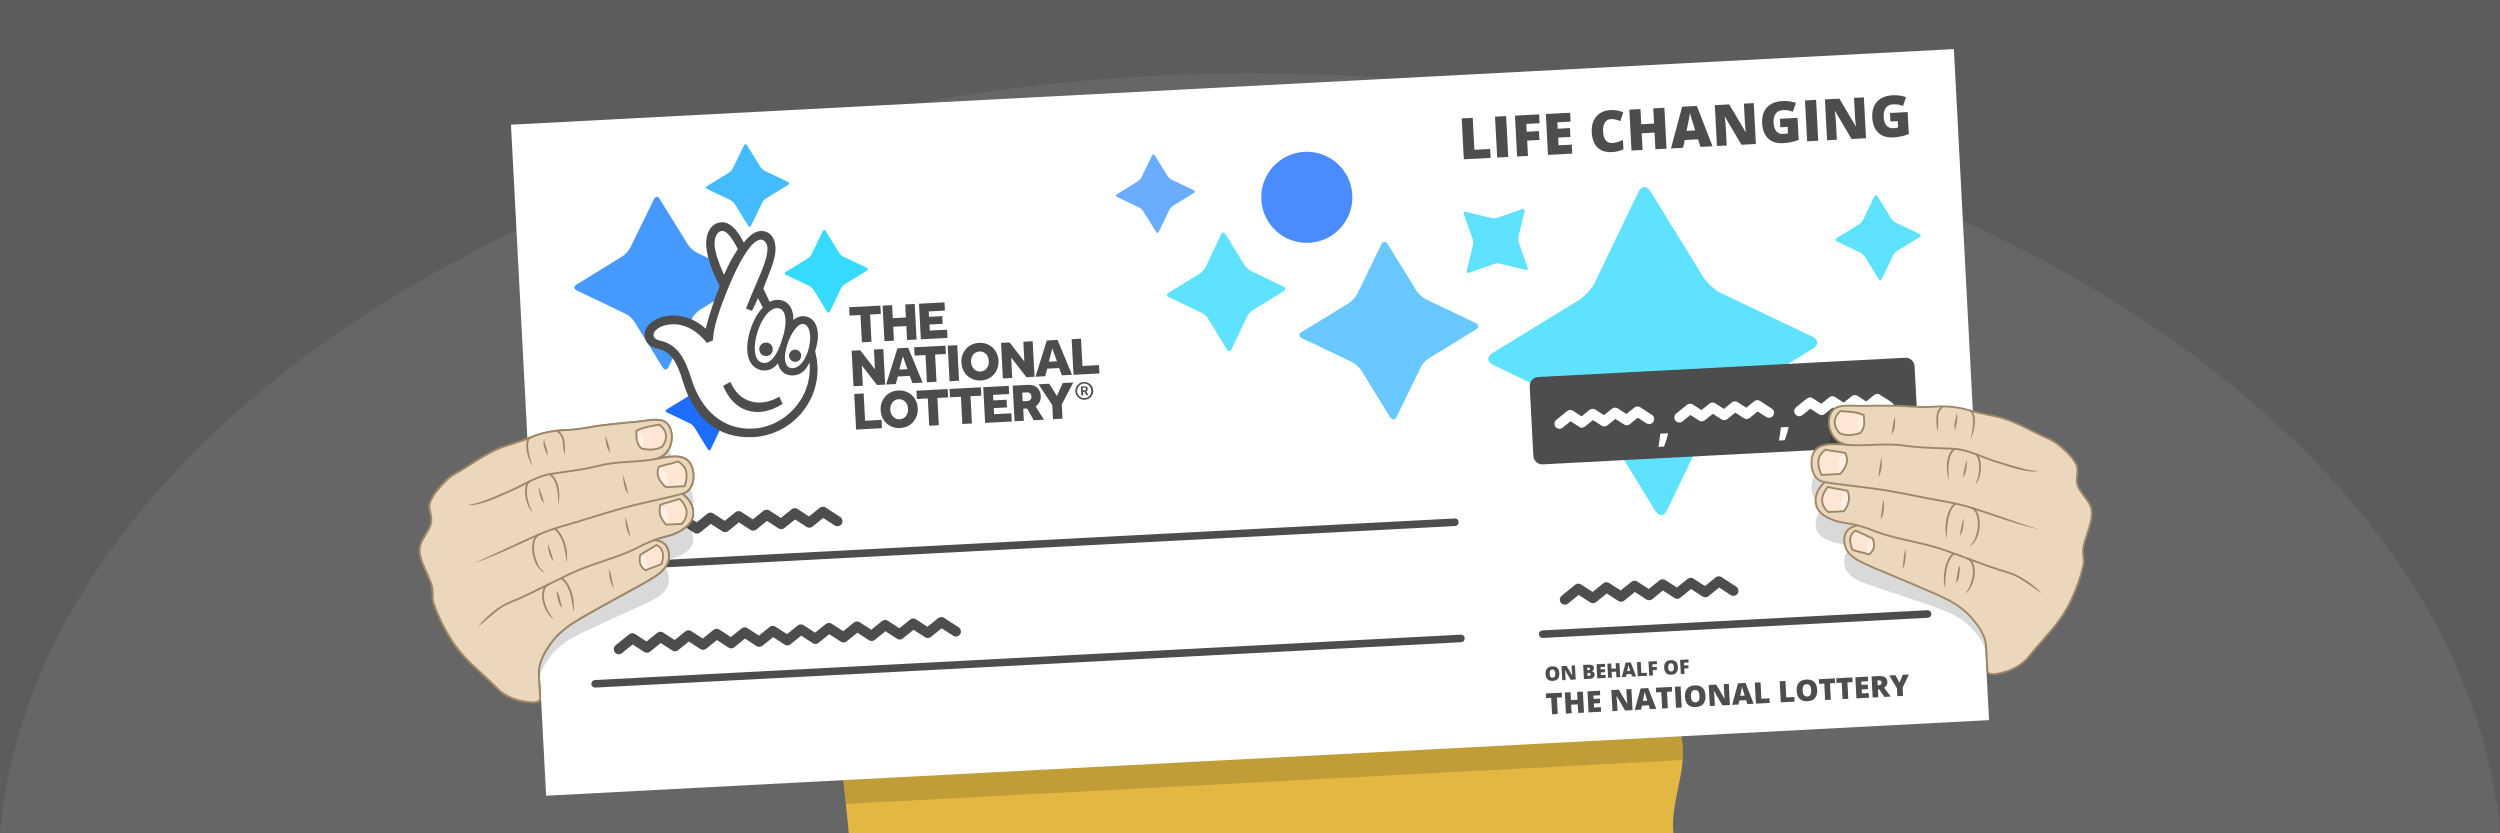 <?xml version="1.0" encoding="UTF-8"?>
<!DOCTYPE svg PUBLIC "-//W3C//DTD SVG 1.1//EN" "http://www.w3.org/Graphics/SVG/1.1/DTD/svg11.dtd">
<!-- Creator: CorelDRAW 2020 (64-Bit) -->
<svg xmlns="http://www.w3.org/2000/svg" xml:space="preserve" width="1500px" height="500px" version="1.1" style="shape-rendering:geometricPrecision; text-rendering:geometricPrecision; image-rendering:optimizeQuality; fill-rule:evenodd; clip-rule:evenodd"
viewBox="0 0 149676.3 49892.1"
 xmlns:xlink="http://www.w3.org/1999/xlink"
 xmlns:xodm="http://www.corel.com/coreldraw/odm/2003">
 <defs>
  <style type="text/css">
   <![CDATA[
    .str2 {stroke:#4D4D4D;stroke-width:603.4;stroke-linecap:round;stroke-linejoin:round;stroke-miterlimit:2.613}
    .str1 {stroke:white;stroke-width:603.4;stroke-linecap:round;stroke-linejoin:round;stroke-miterlimit:2.613}
    .str3 {stroke:#9E8767;stroke-width:113.1;stroke-linecap:round;stroke-linejoin:round;stroke-miterlimit:2.613}
    .str0 {stroke:#4D4D4D;stroke-width:452.6;stroke-linecap:round;stroke-linejoin:round;stroke-miterlimit:2.613}
    .fil17 {fill:none}
    .fil16 {fill:#4D4D4D}
    .fil0 {fill:#5C5C5C}
    .fil1 {fill:#666666}
    .fil2 {fill:#E3B842}
    .fil19 {fill:#EBD7BC}
    .fil20 {fill:#FFE6D4}
    .fil21 {fill:#FFF0E5}
    .fil4 {fill:white}
    .fil5 {fill:#1D6EFF;fill-rule:nonzero}
    .fil8 {fill:#37DAFF;fill-rule:nonzero}
    .fil7 {fill:#44BAFF;fill-rule:nonzero}
    .fil6 {fill:#4599FF;fill-rule:nonzero}
    .fil10 {fill:#4D4D4D;fill-rule:nonzero}
    .fil22 {fill:#9E8767;fill-rule:nonzero}
    .fil9 {fill:white;fill-rule:nonzero}
    .fil18 {fill:white;fill-rule:nonzero}
    .fil3 {fill:black;fill-opacity:0.149}
    .fil13 {fill:#1D6EFF;fill-opacity:0.8}
    .fil15 {fill:#1D6EFF;fill-rule:nonzero;fill-opacity:0.8}
    .fil11 {fill:#37DAFF;fill-rule:nonzero;fill-opacity:0.8}
    .fil12 {fill:#44BAFF;fill-rule:nonzero;fill-opacity:0.8}
    .fil14 {fill:#4599FF;fill-rule:nonzero;fill-opacity:0.8}
   ]]>
  </style>
 </defs>
 <g id="Layer_x0020_1">
  <g id="_2925542963296">
   <g>
    <polygon class="fil0" points="0,0 149676.3,0 149676.3,49892.1 0,49892.1 "/>
    <path class="fil1" d="M0 49892.1l149676.3 0c-2104.8,-24399.7 -34804.9,-45504.8 -74838.2,-45504.8 -40033.3,0 -72733.4,21105.1 -74838.1,45504.8z"/>
   </g>
   <g>
    <path class="fil2" d="M50416.6 44077.7c16014.8,0 34225.6,0 50240.4,0 443.7,1938.1 -676.5,3876.3 -465.8,5814.4 -16458.4,0 -32916.9,0 -49375.3,0 -138.6,-1871.5 -526.8,-3807.8 -399.3,-5814.4z"/>
    <path class="fil3" d="M50416.6 44077.7c16014.8,0 34225.6,0 50240.4,0 108.9,475.6 123.5,951.3 86.8,1426.9l-50106.4 2625c-151.5,-1318.4 -308.7,-2668.5 -220.8,-4051.9z"/>
    <g>
     <polygon class="fil4" points="119085.4,43113.7 32697.2,47639.2 30590.9,7465.1 116979,2939.6 "/>
     <path class="fil5" d="M42126.9 22067.5c47.9,-80.7 113,-84.1 169.1,-8.9l812.7 1320c56.1,75.3 159.5,180.7 246.4,221.8l1404.8 669.6c93.8,47.3 97.2,112.3 8.9,169.1l-1327.1 812.7c-88.3,56.8 -180.7,159.4 -221.8,246.3l-670.3 1397.7c-47.9,80.7 -113,84.1 -169.1,8.9l-813.1 -1326.5c-56.1,-75.3 -159.4,-180.7 -246.4,-221.8l-1404.8 -669.6c-80.7,-47.9 -84.2,-113 -8.8,-169l1327 -812.8c75.3,-56.1 180.8,-159.4 221.9,-246.3l670.6 -1391.2z"/>
     <path class="fil6" d="M39149.5 11929.3c88.4,-180.7 244.5,-188.9 344.7,-18.1l1702.9 2746.8c106.7,170.4 332.6,373.7 513.4,462l2923.1 1392c180.8,88.3 188.6,237.9 18.1,344.6l-2760.9 1702.8c-170.5,106.7 -373.9,332.5 -462.3,513.1l-1406.2 2909.7c-88.4,180.6 -238,188.5 -344.8,18l-1702.8 -2746.7c-106.7,-170.5 -332.6,-373.8 -513.3,-462.1l-2930.4 -1404.6c-180.8,-88.4 -188.6,-237.9 -18.1,-344.6l2760.9 -1702.8c170.6,-106.7 373.9,-332.5 462.3,-513.2l1413.4 -2896.9z"/>
     <path class="fil7" d="M44549.8 8693.1c47.9,-80.8 113,-84.2 169.1,-8.9l812.7 1320c56.2,75.3 159.5,180.7 246.5,221.8l1404.7 669.6c80.8,47.9 84.2,113 8.9,169l-1327 812.8c-88.4,56.8 -180.8,159.4 -221.9,246.3l-677.1 1391.5c-48,80.8 -113,84.2 -169.1,8.9l-812.8 -1320c-56.1,-75.3 -159.5,-180.7 -246.4,-221.8l-1404.7 -669.6c-93.8,-47.2 -97.2,-112.3 -8.9,-169.1l1327 -812.7c75.3,-56.1 180.8,-159.4 221.9,-246.3l677.1 -1391.5z"/>
     <path class="fil8" d="M49260.8 13831.4c47.9,-80.8 113,-84.2 169.1,-8.9l812.7 1320c56.2,75.2 159.5,180.7 246.5,221.8l1404.7 669.6c80.8,47.9 84.2,112.9 8.9,169l-1327 812.7c-88.4,56.8 -180.8,159.4 -221.9,246.4l-670.3 1397.6c-47.9,80.8 -113,84.2 -169.1,8.9l-813.1 -1326.5c-56.1,-75.3 -159.5,-180.7 -246.4,-221.8l-1404.8 -669.6c-80.7,-47.9 -84.1,-112.9 -8.8,-169l1327 -812.8c75.4,-56 180.8,-159.4 221.9,-246.3l670.6 -1391.1z"/>
     <g>
      <path class="fil9" d="M45119.3 26148.4c-2029.4,106.3 -3519.2,-1067.4 -4183.9,-3294.8 -333.2,-1130 -695.2,-1815.1 -1532.5,-1986.4 -468.6,-105.8 -744.1,-384.8 -764.9,-781.4 -15,-286.1 140.4,-555 422.2,-778.4 301,-230.9 698.5,-362.5 1134.3,-385.3 1047.2,-54.9 1788.8,532.1 2056.5,785.4l34.2 30.8 11 -39.7c272,-1031.3 509.8,-1721.8 837.5,-2560.4l-0.3 -6.5 -0.7 -13c-622.7,-1180 -782.4,-1986.6 -807,-2454.7 -32.3,-617.6 238.2,-1303.3 908.2,-1338.4 442.3,-23.2 874.2,378 1296.4,1216.4l21.3 31.5 17.8 -33.5c291.1,-419.5 649.5,-673 961.7,-689.3 520.4,-27.3 859.2,339.6 891.3,950.8 29.6,565.6 -229.3,1224.6 -489.7,1857.6 -86.6,213.1 -167.1,419.5 -235.3,612.1l0.7 13 395.2 820.3 18.8 -14c133.6,-65.7 281.5,-106 424.5,-113.5 117.1,-6.2 228.7,7.5 334.8,41.1 418,134.6 655.8,565.4 628,1153.7l-10 59.2 37 -41.1c123.3,-136.9 373.5,-215.2 490.6,-221.3 266.7,-14 486.4,72.3 652.8,259.2 249.1,273.8 345.5,744.7 263.3,1290.1 -25.4,138.2 -60.7,335.7 -129.5,515.3l0.6 13 0.7 13c67.4,289.8 119.7,541.4 136.7,866.5 115.6,2204 -1597.8,4106.1 -3822.3,4222.7z"/>
      <g>
       <path class="fil10" d="M48008.5 18929.9c-117.1,6.2 -380.1,91.7 -509.5,235.4 20.3,-607.4 -230.5,-1037.6 -648.4,-1172.2 -258.5,-77.7 -543.6,-43.2 -772,79.6l-374.3 -795.3c272.3,-777.1 764.1,-1722.1 724.6,-2476.3 -30.7,-585.1 -345.9,-998.9 -911.8,-969.2 -344.7,18 -707,323.9 -980.9,696.8 -436.3,-857.3 -880.6,-1244.7 -1329.3,-1221.2 -702.5,36.8 -958.4,754.3 -926.7,1358.9 26.2,500.7 206.1,1319.2 807,2454.7 -321.6,831.8 -560,1509.2 -837.6,2560.4 -452.7,-426.2 -1178.7,-838 -2076.3,-790.9 -468.3,24.5 -852.5,162 -1153.4,392.9 -281.8,223.3 -443.1,505.6 -427.8,798.2 22.5,429.1 330.6,706.4 785.5,799.9 784.9,167.5 1155.9,773.9 1512.3,1974.4 655.1,2169.2 2090.5,3424 4204.4,3313.2 2237.5,-117.2 3962.9,-2039.5 3846,-4269.6 -17,-325 -69.7,-583.1 -137.1,-872.9 62.4,-179.3 98,-370.2 128.9,-528.3 165.5,-947.5 -227.7,-1604.9 -923.6,-1568.5l0 0zm-1301.8 -446.8c373.1,150 438.3,896.3 127.3,1805.7 -247.7,873.6 -642.9,1422.4 -1033.2,1442.8 -312.2,16.3 -577.1,-184.9 -607.8,-770.1 -57.6,-1098.7 754.1,-2784.1 1513.7,-2478.4l0 0zm-3925.3 -3836.4c-19.1,-364.1 114.5,-801.4 459.2,-819.5 247.2,-12.9 560,355.4 937.4,1085.3 -272.6,399 -558.9,909.4 -832.2,1543.1 -354.5,-789.9 -541.9,-1379.8 -564.4,-1808.9l0 0zm2312.3 11014c-1808.2,94.8 -3110.1,-1101.8 -3689.6,-2949.1 -392.7,-1270.2 -854,-2106.6 -1915.5,-2324.8 -119.1,-32.9 -350.9,-99 -362.8,-326.5 -13,-247.1 372.6,-606.3 1081.6,-643.5 858.5,-44.9 1588.6,444.9 2112.9,1115l363.6 -156c21.7,-705.2 322.2,-1692.3 889,-3071.5 704.6,-1738.5 1443.6,-2944.2 1977.6,-2959.2 169.1,-8.8 381.7,188.7 397,481.3 36.9,702.1 -532.4,1788.1 -1011.9,2967.2 -52.4,120 -270.9,679.1 -270.9,679.1l359.4 137.7c106.9,-201.2 329.5,-682.3 351.4,-761.7l297.4 571.2c-540.7,510.8 -981.9,1674.8 -935.2,2565.5 34.5,656.7 348.6,1050.9 785.1,1165 396.4,96.6 774.7,-27.5 1048.6,-400.5 93,405.9 385.3,755.6 918.7,727.7 468.3,-24.5 766.2,-313.9 976.1,-787.8 204.6,2160.2 -1505.7,3873.2 -3372.5,3970.9l0 0zm3399.5 -5198c-79.2,727.8 -479.6,1550.7 -1026,1579.3 -520.3,27.3 -523.6,-657.1 -421.5,-1073.2 149.8,-751 616.5,-1551.3 993.8,-1571.1 338.2,-17.7 518.9,442.2 453.7,1065l0 0zm-1637.8 3717.1c-1489.4,951.7 -2943.1,467.2 -3559.4,-1084.8l437.9 -231.6c509.8,1264.2 1784.2,1562.5 2922.7,883.5l198.8 432.9zm-589.8 -3287.5c11.9,227.6 -154.5,412.3 -382.2,424.2 -227.6,12 -412.4,-154.4 -424.4,-381.9 -11.9,-227.6 154.5,-412.3 382.2,-424.3 227.6,-11.9 412.4,154.5 424.4,382l0 0zm1703 386.8c10.2,195 -137.1,372.2 -345.2,383.1 -195.1,10.2 -372.4,-137 -383.3,-345 -10.2,-195 137,-372.3 345.1,-383.2 208.2,-10.9 373.1,150 383.4,345.1z"/>
      </g>
     </g>
     <g>
      <polygon class="fil10" points="51517.2,18859.5 50863.7,18893.8 50837.5,18394.5 52709.3,18296.5 52735.5,18795.7 52091.3,18829.5 52176.9,20462.5 51602.8,20492.6 "/>
      <polygon class="fil10" points="52840.5,18299 53410,18269.1 53450.8,19048.3 54235,19007.3 54194.2,18228.1 54763.7,18198.2 54875.2,20325.8 54305.7,20355.7 54261.9,19520.5 53477.7,19561.6 53521.5,20396.7 52952,20426.6 "/>
      <polygon class="fil10" points="55011,18185.2 56546.7,18104.8 56572.4,18594.7 55606.2,18645.4 55623.1,18967.3 56416.6,18925.7 56440.8,19387.6 55647.3,19429.2 55666.4,19793.1 56702.6,19738.9 56728.3,20228.8 55131.9,20312.4 55020.4,18184.8 "/>
      <polygon class="fil10" points="50988,20997.3 51501.5,20970.4 52385.2,22112.5 52323,20927.4 52883.2,20898.1 52994.7,23025.7 52509.2,23051.1 51595.9,21877.8 51659.7,23095.6 51099.6,23125 "/>
      <path class="fil10" d="M53728 20853.8l644.2 -33.8 867.7 2088.1 -611.4 32 -163.3 -435.9 -714.2 37.4 -116.8 450.6 -583.5 30.5 677.3 -2168.9zm603.6 1245.6l-279.1 -771.4 -206.3 796.9 485.4 -25.5z"/>
      <polygon class="fil10" points="55410.8,21256.9 54757.3,21291.1 54731.1,20791.9 56602.9,20693.8 56629.1,21193.1 55984.9,21226.8 56070.5,22859.9 55496.4,22890 "/>
      <polygon class="fil10" points="56738.8,20696.1 57308.2,20666.2 57419.8,22793.9 56850.3,22823.7 "/>
      <path class="fil10" d="M58729.5 22776.7c-163.4,8.6 -309.6,-11.8 -447.9,-60.7 -138.3,-48.9 -259.1,-122.1 -362.3,-215 -103.2,-92.8 -188.9,-210 -252.2,-347 -63.4,-137.1 -99.2,-284.9 -107.5,-443.5 -8.3,-158.7 11.8,-309.4 60.5,-452.4 48.7,-142.9 122.2,-259 214.6,-371.5 92.8,-103.1 210,-188.8 337.8,-251.6 132.4,-63.1 275.7,-98.6 439,-107.2 163.4,-8.6 309.6,11.8 447.9,60.8 138.3,48.8 259.2,122.1 362.3,214.9 103.2,92.8 188.9,210 252.2,347.1 63.4,137 99.2,284.8 107.5,443.5 8.4,158.6 -11.8,309.4 -60.5,452.3 -48.7,142.9 -122.2,259 -214.6,371.5 -92.8,103.1 -210,188.8 -337.8,251.6 -132.4,63.1 -275.6,98.7 -439,107.2zm-27.9 -531.9c84,-4.4 153.3,-22 221.3,-63 63.9,-31.4 117.7,-76.4 156.8,-134.6 39.1,-58.1 73,-125.4 97.4,-196.9 19.6,-71.2 29.5,-151.3 25,-235.3 -4.3,-83.9 -22,-153.2 -49.5,-231.3 -27,-68.7 -63.1,-132.4 -117.4,-185.7 -45,-53.7 -103.2,-92.8 -170,-117.4 -66.8,-24.5 -142.7,-44 -226.7,-39.6 -84.1,4.4 -153.3,22.1 -221.4,63.1 -63.9,31.4 -117.7,76.3 -156.8,134.5 -39.1,58.2 -73,125.5 -97.3,197 -19.7,71.2 -29.5,151.2 -25.1,235.2 4.4,84 22.1,153.3 49.6,231.3 27,68.8 63.1,132.4 117.4,185.7 44.9,53.8 103.1,92.9 169.9,117.4 72,33.7 142.7,44 226.8,39.6z"/>
      <polygon class="fil10" points="59931.5,20528.8 60445,20501.9 61328.7,21644 61266.5,20458.9 61826.7,20429.6 61938.2,22557.2 61452.8,22582.6 60539.4,21409.3 60603.2,22627.1 60043.1,22656.4 "/>
      <path class="fil10" d="M62671.5 20385.3l644.2 -33.7 867.7 2088 -611.4 32 -163.3 -435.9 -714.2 37.4 -116.8 450.6 -583.5 30.5 677.3 -2168.9zm608.3 1245.4l-279.2 -771.4 -206.3 796.8 485.5 -25.4z"/>
      <polygon class="fil10" points="64151.2,20307.8 64720.7,20277.9 64806.3,21911 65795.9,21859.1 65822.1,22358.4 64272.4,22439.6 64160.8,20312 64151.5,20312.5 "/>
      <polygon class="fil10" points="51137.8,23586.2 51707.3,23556.3 51792.9,25189.4 52777.8,25137.8 52804,25637 51254.3,25718.2 51142.5,23585.9 "/>
      <path class="fil10" d="M53894 25626.7c-163.4,8.5 -309.5,-11.9 -447.8,-60.8 -138.3,-48.8 -259.2,-122 -362.4,-214.9 -103.1,-92.8 -188.8,-210 -252.2,-347 -63.3,-137.1 -99.2,-284.9 -107.5,-443.6 -8.3,-158.6 11.9,-309.4 60.6,-452.3 48.7,-142.9 122.1,-259 214.5,-371.5 92.9,-103.1 210.1,-188.8 337.9,-251.6 132.4,-63.1 275.6,-98.7 439,-107.2 163.4,-8.6 309.5,11.8 447.8,60.7 138.4,48.9 259.2,122.1 362.4,215 103.1,92.8 188.9,210 252.2,347 63.3,137.1 99.2,284.9 107.5,443.5 8.6,163.3 -11.9,309.5 -60.5,452.4 -48.7,142.9 -122.2,259 -214.6,371.4 -92.9,103.2 -210.1,188.8 -337.9,251.7 -132.4,63.1 -280.3,98.9 -439,107.2zm-27.4 -522.6c84,-4.4 153.3,-22 221.4,-63 63.9,-31.4 117.7,-76.4 156.8,-134.6 39,-58.2 73,-125.4 97.3,-196.9 19.6,-71.2 29.5,-151.3 25.1,-235.3 -4.4,-83.9 -22.1,-153.2 -49.6,-231.3 -27,-68.7 -63.1,-132.4 -117.3,-185.7 -45,-53.7 -103.2,-92.8 -170.1,-117.4 -66.8,-24.5 -142.7,-44 -226.7,-39.6 -84,4.4 -153.3,22.1 -221.4,63.1 -63.8,31.4 -117.6,76.3 -156.7,134.5 -39.1,58.2 -73,125.5 -97.4,197 -19.6,71.2 -29.5,151.2 -25.1,235.2 4.4,84 22.1,153.2 49.6,231.3 27,68.8 63.1,132.4 117.4,185.7 44.9,53.8 103.2,92.9 170,117.4 62.6,34.2 142.7,44 226.7,39.6z"/>
      <polygon class="fil10" points="55547,23855.8 54893.5,23890 54867.4,23390.8 56739.2,23292.7 56765.3,23792 56121.2,23825.7 56206.8,25458.7 55632.7,25488.8 "/>
      <polygon class="fil10" points="57530.9,23751.9 56877.4,23786.1 56851.2,23286.9 58723,23188.8 58749.2,23688 58105,23721.8 58190.6,25354.8 57616.5,25384.9 57530.9,23751.9 "/>
      <polygon class="fil10" points="58858.3,23181.7 60394,23101.3 60419.7,23591.2 59453.5,23641.8 59470.9,23973.1 60264.4,23931.5 60288.6,24393.4 59495.1,24435 59514.2,24798.9 60550.4,24744.6 60576.1,25234.5 58979.7,25318.2 58867.7,23181.2 "/>
      <path class="fil10" d="M60636.8 23088.5l882.2 -46.2c112,-5.9 220.1,2.5 310.3,25.9 94.8,23.1 181.5,70 245.1,122.8 68.3,52.6 128.5,129 165.5,211.2 41.8,82 66.1,188.4 72,300.4 7.3,140 -14.3,262.7 -74.3,368.8 -59.7,110.7 -130.5,189.3 -234.4,260.2l500.5 797.3 -611.5 32 -397.4 -704.4 -233.3 12.3 37.9 723.2 -555.5 29.1 -111.8 -2132.3 4.7 -0.3zm876.6 917.9c79.3,-4.2 134.1,-30.4 178.3,-79.5 44.3,-49.1 64.5,-111 60.5,-185.6 -4.4,-84 -31.1,-148.1 -80,-187.7 -44.7,-49.1 -111.1,-64.3 -195.1,-59.9l-275.4 14.4 27 513.2 284.7 -14.9z"/>
      <polygon class="fil10" points="63000.6,24251.3 62177.2,23007.8 62821.3,22974.1 63276.4,23708.2 63628.8,22931.8 64259,22898.8 63569.6,24212.2 63614.4,25066 63044.9,25095.9 63000.6,24251.3 "/>
      <path class="fil10" d="M64945.2 23934.2c-79.4,4.2 -150.1,-6.1 -212.3,-31 -66.8,-24.5 -124.8,-58.9 -173.9,-103.1 -54,-48.6 -89.6,-102.9 -120.8,-162.1 -31.5,-63.9 -49.1,-133.1 -53.1,-207.8 -3.8,-74.6 6.2,-150 31,-212.1 24.9,-62.2 59.1,-124.8 103.3,-173.9 44.2,-49.1 102.9,-89.6 162.1,-120.8 63.9,-31.4 133.2,-49.1 207.9,-53 74.7,-3.9 140.8,6.7 212.3,31 66.8,24.6 124.7,59 173.9,103.2 54,48.6 89.6,102.9 120.8,162.1 31.4,63.8 49.1,133.1 53,207.8 3.9,74.6 -6.7,140.7 -31,212.1 -24.6,66.8 -59,124.8 -103.2,173.9 -44.2,49.1 -103,89.6 -162.2,120.8 -68.5,31.6 -137.8,49.3 -207.8,52.9zm-5.2 -97.9c65.4,-3.5 120.7,-20.4 166.1,-46.2 50.1,-26 95.4,-56.4 130.5,-100.4 35.1,-43.9 60.9,-87.4 76.9,-139.7 20.7,-52.5 22.4,-108.8 19.2,-169.4 -3.2,-60.7 -15.7,-120.8 -36.8,-166.5 -26,-50.1 -56.5,-95.3 -91.4,-135.6 -39.5,-40 -87.6,-65.6 -140.2,-86.2 -52.6,-20.7 -109.3,-31.7 -170,-28.5 -65.3,3.4 -111.3,19.8 -166.1,46.1 -50.1,26 -95.1,61.1 -130.5,100.4 -35.1,44 -65.6,87.6 -86,144.9 -20.6,52.5 -22.4,108.7 -19.2,169.4 3.2,60.6 15.7,120.8 36.8,166.5 26,50.1 56.5,95.3 91.1,130.9 39.3,35.4 87.7,65.6 140.3,86.2 57.2,20.5 114,31.5 179.3,28.1zm-228.5 -699.2l210 -11c37.4,-2 65.9,5.9 84.8,9.6 23.8,8.1 43.2,21.1 67.3,33.9 14.7,13.2 29.9,35.8 40,49.3 10.6,22.9 11.3,36.9 12.3,55.5 1.9,37.4 -5.9,65.9 -23.1,94.8 -12.6,28.8 -39.3,53.5 -76,69.5l147.2 216.9 -121.4 6.4 -132.4 -203.7 -84 4.5 11 209.9 -107.4 5.6 -28.3 -541.2 0 0zm218.6 241.2c28,-1.5 55.5,-12.3 68.8,-27 13.2,-14.7 21.3,-38.6 19.9,-66.6 -1.5,-27.9 -12.1,-50.8 -26.8,-64.1 -14.7,-13.2 -43.2,-21.1 -71.2,-19.6l-98.1 5.1 8.6 163.3 98 -5.1 0.8 14z"/>
     </g>
     <g>
      <path class="fil11" d="M98115.3 11446c190.1,-320.1 447.9,-333.6 670.4,-35.2l3221.5 5232.3c222.5,298.4 632.2,716.3 976.8,879.1l5568.3 2654.3c320.2,190 333.7,447.7 35.1,670l-5260.2 3221.6c-350.2,225.1 -716.6,631.9 -879.5,976.4l-2656.8 5540.1c-190,320.1 -447.8,333.6 -670.3,35.2l-3222.9 -5258c-222.4,-298.4 -632.2,-716.3 -976.8,-879.2l-5568.3 -2654.2c-320.2,-190 -333.7,-447.7 -35.1,-670.1l5260.2 -3221.5c298.6,-222.4 716.6,-631.9 879.5,-976.4l2658.1 -5514.4z"/>
      <path class="fil12" d="M82709.7 14613.9c103.1,-173.6 243,-180.9 363.6,-19l1747.5 2838.1c120.7,161.9 343,388.6 529.9,476.9l3020.5 1439.8c173.6,103.1 181,242.9 19,363.5l-2853.4 1747.5c-189.9,122.1 -388.6,342.8 -477,529.6l-1455.9 2992c-103,173.6 -242.9,180.9 -363.6,19.1l-1747.5 -2838.2c-120.7,-161.9 -342.9,-388.6 -529.8,-476.9l-3020.5 -1439.8c-201.7,-101.6 -209,-241.3 -19,-363.5l2853.3 -1747.4c162,-120.7 388.7,-342.8 477.1,-529.7l1455.8 -2992z"/>
      <path class="fil11" d="M112224.6 11747c49.3,-83.1 116.2,-86.6 174,-9.1l836.3 1358.3c57.8,77.5 164.2,186 253.6,228.2l1445.6 689.1c83.1,49.3 86.6,116.2 9.1,174l-1365.6 836.3c-90.9,58.4 -186,164.1 -228.3,253.5l-689.7 1438.3c-49.4,83.1 -116.3,86.6 -174.1,9.1l-836.6 -1365c-57.8,-77.5 -164.2,-186 -253.6,-228.2l-1445.6 -689.1c-83.2,-49.3 -86.7,-116.2 -9.2,-174l1365.7 -836.3c77.5,-57.8 186,-164.1 228.3,-253.5l690.1 -1431.6z"/>
      <path class="fil11" d="M91149.9 12512.8c93.7,-23.9 143.5,20.9 129.5,116.5l-369.5 1551.7c-14,95.6 -15.5,247.4 17.9,340.6l534.7 1509c23.9,93.6 -20.9,143.4 -116.6,129.4l-1557.3 -373.8c-105.6,-23 -247.6,-15.5 -340.7,17.8l-1505.2 529.5c-93.6,23.9 -143.5,-20.9 -129.5,-116.5l374 -1556.6c14,-95.6 15.5,-247.5 -17.9,-340.6l-534.7 -1509c-23.9,-93.7 21,-143.4 116.6,-129.5l1557.3 373.9c95.6,13.9 247.6,15.5 340.7,-17.9l1500.7 -524.5z"/>
      <path class="fil13" d="M78095.7 9090.5c1504.8,-78.8 2788.5,1076.6 2867.4,2580.7 78.8,1504.1 -1077.1,2787.3 -2581.8,2866.1 -1504.7,78.8 -2788.4,-1076.6 -2867.3,-2580.7 -78.9,-1504.1 1077,-2787.3 2581.7,-2866.1z"/>
      <path class="fil11" d="M76869.5 17172.9c115.6,68.5 120.5,161.6 12.7,241.9l-1889.9 1162.6c-107.7,80.3 -258.7,228.2 -317.5,352.5l-958.7 2009.6c-68.6,115.5 -161.7,120.4 -242,12.7l-1163.7 -1898.4c-81.2,-126.4 -228.2,-258.6 -352.6,-317.4l-2001.1 -958.8c-115.6,-68.6 -120.5,-161.6 -12.7,-241.9l1899.2 -1163.2c107.8,-80.3 258.7,-228.1 317.5,-352.5l958.7 -2009.5c68.6,-115.6 161.7,-120.5 242.1,-12.7l1163.6 1898.3c80.3,107.8 228.2,258.7 352.6,317.5l1991.8 959.3z"/>
      <path class="fil14" d="M68977.3 9304.7c40.3,-82.2 111.4,-86 157,-8.2l775.6 1251c48.6,77.7 151.5,170.2 233.8,210.5l1331.4 634c82.3,40.2 85.9,108.3 8.2,156.9l-1257.4 775.5c-77.7,48.6 -170.4,151.5 -210.6,233.8l-640.5 1325.2c-40.2,82.2 -108.3,85.8 -157,8.2l-775.5 -1251c-48.6,-77.7 -151.5,-170.3 -233.9,-210.5l-1334.6 -639.7c-82.3,-40.2 -85.9,-108.4 -8.2,-157l1257.5 -775.5c77.6,-48.6 170.2,-151.5 210.5,-233.7l643.7 -1319.5z"/>
      <path class="fil15" d="M110211.9 28117.2l6063.7 -317.6 0.1 0.8c36.2,-1.9 73.5,6.6 106.9,26.8 88.7,53.6 117.3,169 63.7,257.7l-2859.6 4734.8c-13.2,25.8 -32.6,49 -57.7,67 -84.4,60.6 -202.1,41.4 -262.7,-43l-3190.1 -4418.2c-24.9,-30.1 -40.7,-68.1 -42.8,-110.1 -5.5,-104 74.4,-192.7 178.5,-198.2z"/>
     </g>
     <path class="fil16" d="M92092.5 22570l21970.5 -1150.9c294.8,-15.4 548.6,213.1 564.1,507.8l218 4159.1c15.5,294.8 -213,548.5 -507.9,564l-21970.5 1151c-294.8,15.4 -548.6,-213.1 -564.1,-507.9l-218 -4159.1c-15.5,-294.7 213,-548.5 507.9,-564z"/>
     <path class="fil10" d="M87640 9537.1l-128.3 -2447.7 661.3 -34.6 100.3 1912.8 942.5 -49.3 28.1 534.8 -1603.9 84zm1996 -104.6l-128.3 -2447.7 664.7 -34.8 128.4 2447.7 -664.8 34.8zm1845.1 -96.7l-651 34.2 -128.4 -2447.7 1446.7 -75.8 27.9 531.4 -795.7 41.7 24.5 466.2 733.3 -38.4 27.9 531.3 -733.4 38.4 48.2 918.7zm2651.6 -138.8l-1454.1 76.2 -128.3 -2447.7 1454.1 -76.2 27.9 531.3 -792.9 41.6 20.2 383.9 733.9 -38.5 27.9 531.4 -733.9 38.5 24.2 462.7 792.8 -41.5 28.2 538.3zm2307.5 -2066.6c-157.1,8.3 -276.6,79.3 -357.9,212.5 -81.9,133.7 -116.6,313.7 -104.7,540.5 24.7,470.8 216.5,696.8 574.9,678.1 108.1,-5.7 212.5,-26.1 312.6,-61.7 99.6,-35.6 200,-76.9 300.6,-125.2l29.4 560c-199.8,101.5 -428.4,158.7 -686.1,172.2 -369.9,19.4 -658.5,-73.2 -866.9,-277.1 -208.4,-203.9 -323,-508.4 -344.2,-913.6 -13.3,-253.1 22.5,-478.4 107.9,-675.4 85.3,-196.9 214.8,-351.5 388.9,-464.3 174,-112.8 381.7,-175.3 624,-188 264.7,-13.8 520.3,30.1 767.6,132.3l-175.1 531.1c-92.6,-38.1 -185.3,-68.8 -277.2,-93.2 -91.8,-24.4 -189.7,-33.6 -293.8,-28.2zm3335.3 1771l-664.8 34.8 -52.3 -997.6 -768.2 40.2 52.3 997.6 -664.8 34.8 -128.3 -2447.7 664.8 -34.8 47.6 908.5 768.2 -40.3 -47.6 -908.4 664.8 -34.8 128.3 2447.7zm2031.4 -106.5l-144.1 -453 -795.7 41.7 -99.4 465.8 -727 38.1 669.6 -2499.9 882.5 -46.2 937.7 2415.6 -723.6 37.9zm-310.3 -987.5l-126.2 -396.7c-29.3,-87.9 -65.1,-201.6 -107.9,-341.5 -42.3,-140.5 -71.1,-240.4 -85.2,-301.5 -7.3,57.7 -22.4,152.4 -44.7,284.8 -22.8,131.8 -75.1,392.9 -156.7,782.2l520.7 -27.3zm3629.6 813.7l-867.8 45.4 -984.3 -1677.5 -14.9 0.7c35.4,270.3 56.5,476.7 64,619.5l57.8 1103.3 -585.8 30.7 -128.3 -2447.7 864.2 -45.3 979.7 1654.3 10.3 -0.5c-28.9,-246 -46.7,-443.3 -54.6,-593l-58 -1106.8 589.3 -30.8 128.4 2447.7zm1436.7 -1512.2l1056.3 -55.3 69.2 1319.8c-281.8,113.3 -594.2,178.9 -938.3,197 -377.2,19.7 -674.5,-74.1 -891.7,-282.2 -217.2,-208 -336.5,-514.6 -357.7,-919.7 -20.7,-395.4 75.7,-708.6 289.4,-940.4 214.2,-231.9 524,-358 930.4,-379.3 153.8,-8.1 300.3,-1.4 438.4,20.5 138.1,22 259,52.4 363.1,91.6l-182 529.7c-180.7,-78.2 -376.8,-111.4 -587.7,-100.4 -193.1,10.1 -339,80.8 -437.6,212 -99.2,130.7 -142.4,312.9 -130.1,546.5 12,228.5 68.5,400.3 170.3,515.4 101.7,114.9 242.6,167.7 422.1,158.3 98.3,-5.2 188.1,-19.6 269.4,-42.8l-20 -382.8 -436.7 22.9 -26.8 -510.8zm1631 1351.5l-128.3 -2447.7 664.7 -34.9 128.4 2447.7 -664.8 34.9zm3525.1 -184.7l-867.8 45.4 -984.4 -1677.5 -14.8 0.8c35.4,270.3 56.5,476.6 64,619.4l57.8 1103.3 -585.8 30.7 -128.3 -2447.7 864.2 -45.3 979.7 1654.3 10.3 -0.5c-28.9,-246 -46.7,-443.3 -54.6,-593l-58 -1106.7 589.3 -30.9 128.4 2447.7zm1436.7 -1512.2l1056.3 -55.3 69.2 1319.8c-281.8,113.4 -594.1,179 -938.3,197 -377.2,19.7 -674.5,-74.1 -891.7,-282.2 -217.2,-208 -336.5,-514.6 -357.7,-919.7 -20.8,-395.4 75.7,-708.6 289.4,-940.4 214.2,-231.8 524,-358 930.5,-379.3 153.7,-8.1 300.2,-1.4 438.3,20.6 138.2,21.9 259,52.3 363,91.5l-181.9 529.8c-180.7,-78.3 -376.7,-111.5 -587.7,-100.5 -193.2,10.2 -339,80.8 -437.6,212.1 -99.2,130.6 -142.4,312.8 -130.2,546.4 12,228.6 68.6,400.4 170.4,515.4 101.7,114.9 242.6,167.7 422.1,158.3 98.3,-5.2 188.1,-19.6 269.4,-42.8l-20.1 -382.8 -436.6 22.9 -26.8 -510.8z"/>
     <line class="fil17 str0" x1="35269" y1="33981.3" x2="87101.8" y2= "31265.9" />
     <line class="fil17 str0" x1="35633.8" y1="40939.2" x2="87466.6" y2= "38223.9" />
     <line class="fil17 str0" x1="92362.3" y1="37967.5" x2="115404.8" y2= "36760.4" />
     <polyline class="fil17 str1" points="107721.3,24617.8 108366.6,24096.2 109062.9,24547.5 109708.1,24025.9 110404.5,24477.3 111049.7,23955.6 111746,24407 112391.3,23885.3 113087.6,24336.7 "/>
     <polyline class="fil17 str1" points="100544.4,24993.7 101189.7,24472.2 101886.1,24923.5 102531.3,24401.9 103227.6,24853.3 103872.9,24331.6 104569.1,24782.9 105214.4,24261.3 105910.8,24712.7 "/>
     <polyline class="fil17 str1" points="93367.6,25369.7 94012.9,24848.1 94709.2,25299.4 95354.4,24777.8 96050.7,25229.2 96696,24707.6 97392.3,25158.9 98037.6,24637.3 98733.9,25088.6 "/>
     <polyline class="fil17 str2" points="93687.9,35899.8 94496.8,35245.9 95369.8,35811.7 96178.6,35157.8 97051.5,35723.7 97860.5,35069.7 98733.4,35635.5 99542.4,34981.6 100415.3,35547.4 101224.3,34893.5 102097.3,35459.3 102906.1,34805.4 103779,35371.3 "/>
     <polyline class="fil17 str2" points="37047.5,38867 37856.5,38213.1 38729.4,38778.9 39538.3,38125 40411.2,38690.9 41220.1,38036.9 42093,38602.7 42902.1,37948.7 43775,38514.6 44583.9,37860.6 45456.9,38426.4 46265.7,37772.5 47138.7,38338.4 47947.6,37684.5 48820.5,38250.2 49629.5,37596.3 50502.5,38162.2 51311.4,37508.2 52184.4,38074 52993.2,37420.1 53866.2,37986 54675.1,37332 55548,37897.8 56357,37243.9 57229.9,37809.8 "/>
     <polyline class="fil17 str2" points="36682.7,31909 37491.6,31255.1 38364.6,31820.9 39173.5,31167 40046.4,31732.9 40855.3,31078.9 41728.2,31644.7 42537.2,30990.7 43410.2,31556.6 44219.1,30902.6 45092.1,31468.4 45900.9,30814.5 46773.9,31380.4 47582.8,30726.5 48455.7,31292.2 49264.7,30638.3 50137.7,31204.2 "/>
     <path class="fil18" d="M107083.1 25597.5c-43.2,212.7 -121.6,465.7 -235.2,759.9l-342.4 17.9c53.1,-279.3 91.5,-542.4 115.9,-789.3l436.5 -22.9 25.2 34.4z"/>
     <path class="fil18" d="M99865 25975.6c-43.2,212.7 -121.7,465.7 -235.2,759.9l-342.4 18c53.1,-279.4 91.5,-542.5 115.9,-789.4l436.5 -22.9 25.2 34.4z"/>
     <g>
      <path class="fil10" d="M93356.8 40309.1c7.5,142.5 -21.6,252.6 -87.6,330.4 -66,77.7 -166.4,120.2 -301.2,127.3 -132.8,7 -236.6,-25.1 -311.4,-95.9 -74.7,-70.7 -115.8,-177.3 -123.2,-319.6 -7.4,-140.9 22.1,-250.4 88.7,-328.4 66.6,-78 167,-120.5 301.4,-127.5 134.8,-7.1 238.7,24.5 312.2,94.6 73.4,70 113.7,176.5 121.1,319.1zm-582.4 30.3c8.6,163.6 69.7,242.5 183.6,236.5 57.9,-3 100,-25.2 125.8,-66.4 25.9,-41.2 36.7,-103.8 32.3,-188 -4.5,-84.5 -21.9,-146.2 -52.5,-185 -30.4,-38.8 -73.9,-56.8 -130.2,-53.8 -114.7,6 -167.7,91.6 -159,256.7zm1563.6 343.7l-300.1 15.7 -340.4 -580.1 -5.2 0.3c12.3,93.5 19.6,164.8 22.2,214.2l20 381.5 -202.6 10.6 -44.4 -846.4 298.9 -15.6 338.7 572.1 3.6 -0.2c-10,-85.1 -16.1,-153.3 -18.8,-205.1l-20.1 -382.7 203.8 -10.7 44.4 846.4zm446.8 -872.1l295.5 -15.5c115,-6 201.3,6.5 258.9,37.8 57.6,31.2 88.3,82.8 92.1,155 2.5,47.6 -7.6,88.7 -30.2,123.6 -22.6,34.9 -53.4,58.1 -92.6,69.9l0.3 5.7c53.1,11.1 92.4,32.4 117.7,63.5 25.2,31.2 39.2,72.7 41.9,124.5 4.1,76.8 -21.6,138.8 -77.1,185.9 -55.3,47.2 -133,73.5 -232.7,78.7l-329.5 17.3 -44.3 -846.4zm245.7 312.8l69 -3.6c32.8,-1.7 57.9,-9.8 75.2,-24.4 17.3,-14.3 25.1,-35 23.7,-61.5 -2.4,-47.6 -39.7,-69.4 -111.4,-65.7l-64.5 3.4 8 151.8zm8.8 167.1l9.3 177.9 80.6 -4.3c71.4,-3.7 105.6,-35.6 102.4,-95.9 -1.4,-28.2 -12.1,-49.3 -32,-63.5 -20,-14 -48.1,-20.1 -84.5,-18.2l-75.8 4zm1091.8 298.2l-502.8 26.4 -44.4 -846.4 502.9 -26.4 9.6 183.8 -274.1 14.3 6.9 132.8 253.8 -13.3 9.6 183.8 -253.7 13.3 8.3 160 274.2 -14.3 9.7 186zm873.5 -45.7l-229.9 12.1 -18 -345 -265.7 13.9 18.1 345 -229.9 12.1 -44.4 -846.5 229.9 -12.1 16.4 314.2 265.8 -13.9 -16.6 -314.2 229.9 -12 44.4 846.4zm702.4 -36.8l-49.8 -156.6 -275.1 14.4 -34.4 161 -251.4 13.2 231.6 -864.4 305.2 -16 324.2 835.3 -250.3 13.1zm-107.2 -341.4l-43.6 -137.3c-10.2,-30.3 -22.6,-69.7 -37.4,-118.1 -14.6,-48.5 -24.5,-83 -29.4,-104.2 -2.5,20 -7.8,52.7 -15.5,98.5 -7.9,45.5 -26,135.9 -54.2,270.5l180.1 -9.4zm449 323.5l-44.3 -846.4 228.7 -12 34.6 661.5 326 -17.1 9.7 185 -554.7 29zm915.4 -47.9l-225.2 11.8 -44.3 -846.5 500.3 -26.2 9.6 183.8 -275.1 14.4 8.4 161.2 253.6 -13.3 9.6 183.8 -253.6 13.2 16.7 317.8zm1492.2 -503.6c7.5,142.5 -21.6,252.6 -87.7,330.3 -65.9,77.8 -166.3,120.3 -301.1,127.3 -132.8,7 -236.6,-25 -311.5,-95.8 -74.6,-70.7 -115.7,-177.4 -123.2,-319.6 -7.4,-140.9 22.2,-250.4 88.8,-328.4 66.5,-78 167,-120.5 301.4,-127.5 134.8,-7.1 238.7,24.5 312.2,94.6 73.4,70 113.7,176.5 121.1,319.1zm-582.5 30.3c8.6,163.7 69.8,242.5 183.7,236.5 57.9,-3 99.9,-25.2 125.7,-66.4 26,-41.2 36.8,-103.8 32.4,-188 -4.5,-84.5 -21.9,-146.2 -52.5,-185 -30.4,-38.8 -74,-56.8 -130.3,-53.8 -114.6,6 -167.7,91.6 -159,256.7zm982.7 374.1l-225.1 11.8 -44.4 -846.4 500.3 -26.2 9.7 183.8 -275.2 14.4 8.4 161.2 253.6 -13.3 9.7 183.7 -253.7 13.3 16.7 317.7z"/>
      <path class="fil10" d="M93264.5 42748.4l-341.1 17.9 -51.6 -983.1 -308.6 16.1 -14.7 -279.3 957.6 -50.2 14.6 279.4 -307.8 16.1 51.6 983.1zm1569.9 -82.2l-342.9 17.9 -27 -514.5 -396.3 20.8 27.1 514.5 -342.9 17.9 -66.2 -1262.4 342.9 -17.9 24.5 468.5 396.3 -20.8 -24.6 -468.5 342.9 -18 66.2 1262.5zm1023.2 -53.6l-749.9 39.3 -66.3 -1262.5 750.1 -39.3 14.4 274.1 -409 21.4 10.4 198 378.6 -19.8 14.3 274 -378.5 19.9 12.5 238.7 408.9 -21.4 14.5 277.6zm1882.8 -98.7l-447.6 23.5 -507.7 -865.2 -7.7 0.4c18.3,139.4 29.2,245.8 33,319.4l29.9 569.1 -302.2 15.8 -66.2 -1262.4 445.8 -23.4 505.2 853.2 5.4 -0.2c-14.9,-126.9 -24.1,-228.6 -28.1,-305.9l-30 -570.8 304 -15.9 66.2 1262.4zm1047.4 -54.8l-74.3 -233.7 -410.4 21.5 -51.2 240.2 -375 19.7 345.4 -1289.3 455.2 -23.9 483.6 1245.9 -373.3 19.6zm-160 -509.4l-65.1 -204.6c-15.1,-45.3 -33.6,-104 -55.7,-176.1 -21.8,-72.5 -36.6,-124 -43.9,-155.5 -3.7,29.7 -11.5,78.6 -23,146.9 -11.9,68 -38.8,202.6 -80.9,403.5l268.6 -14.2zm1227 453.5l-341.2 17.9 -51.5 -983.2 -308.7 16.2 -14.6 -279.3 957.6 -50.2 14.6 279.4 -307.8 16.1 51.6 983.1zm487.9 -25.6l-66.2 -1262.4 342.9 -18 66.2 1262.5 -342.9 17.9zm1764.3 -726.8c11.2,212.4 -32.3,376.6 -130.8,492.6 -98.3,116 -248.2,179.4 -449.2,189.9 -198.1,10.4 -352.9,-37.3 -464.5,-142.9 -111.4,-105.6 -172.6,-264.6 -183.8,-476.8 -11,-210.1 33.1,-373.5 132.5,-489.7 99.1,-116.4 249,-179.8 449.5,-190.3 201,-10.5 356,36.6 465.5,141.1 109.5,104.5 169.7,263.3 180.8,476.1zm-868.8 45.2c12.8,244 104.1,361.5 273.9,352.6 86.4,-4.5 149,-37.6 187.5,-99 38.8,-61.4 54.9,-154.8 48.3,-280.3 -6.6,-126.1 -32.7,-218.2 -78.4,-276.1 -45.2,-57.9 -110.2,-84.6 -194.2,-80.2 -171,9 -250.1,136.6 -237.1,383zm2332.2 512.5l-447.6 23.5 -507.7 -865.2 -7.7 0.3c18.2,139.5 29.1,245.9 33,319.5l29.9 569.1 -302.2 15.8 -66.2 -1262.4 445.7 -23.4 505.3 853.2 5.3 -0.2c-14.9,-126.9 -24,-228.6 -28.1,-305.8l-29.9 -570.9 304 -15.9 66.2 1262.4zm1047.5 -54.8l-74.4 -233.7 -410.4 21.5 -51.3 240.3 -375 19.6 345.4 -1289.3 455.2 -23.9 483.7 1245.9 -373.2 19.6zm-160.1 -509.4l-65.1 -204.6c-15.1,-45.3 -33.6,-104 -55.7,-176.2 -21.8,-72.4 -36.6,-123.9 -43.9,-155.4 -3.8,29.7 -11.6,78.5 -23,146.8 -11.8,68 -38.8,202.7 -80.9,403.5l268.6 -14.1zm669.8 482.7l-66.2 -1262.5 341.1 -17.8 51.7 986.5 486.2 -25.4 14.4 275.8 -827.2 43.4zm1489.1 -78.1l-66.2 -1262.4 341.1 -17.9 51.7 986.6 486.2 -25.4 14.5 275.8 -827.3 43.3zm2177.9 -748.5c11.2,212.5 -32.2,376.7 -130.8,492.7 -98.3,115.9 -248.1,179.4 -449.1,189.9 -198.1,10.3 -352.9,-37.4 -464.6,-143 -111.3,-105.5 -172.6,-264.5 -183.7,-476.7 -11,-210.1 33,-373.5 132.4,-489.8 99.2,-116.3 249,-179.7 449.5,-190.2 201.1,-10.6 356.1,36.6 465.6,141.1 109.5,104.5 169.6,263.2 180.7,476zm-868.8 45.2c12.8,244.1 104.1,361.6 273.9,352.7 86.4,-4.6 149.1,-37.7 187.6,-99.1 38.7,-61.4 54.8,-154.7 48.2,-280.3 -6.6,-126.1 -32.7,-218.1 -78.3,-276 -45.3,-57.9 -110.2,-84.6 -194.3,-80.2 -171,8.9 -250,136.6 -237.1,382.9zm1687.1 546.4l-341.1 17.9 -51.5 -983.1 -308.7 16.1 -14.6 -279.3 957.5 -50.2 14.7 279.4 -307.8 16.1 51.5 983.1zm1045.1 -54.8l-341.1 17.9 -51.5 -983.1 -308.7 16.2 -14.6 -279.4 957.5 -50.1 14.7 279.3 -307.8 16.2 51.5 983zm1238 -64.8l-750.1 39.3 -66.1 -1262.5 749.9 -39.3 14.4 274.1 -408.9 21.4 10.4 198 378.6 -19.8 14.4 274.1 -378.6 19.8 12.5 238.7 408.9 -21.4 14.6 277.6zm537.8 -489.2l24.1 459.8 -341.1 17.8 -66.3 -1262.4 414 -21.7c343.2,-18 521.3,97.4 534.3,345.8 7.7,146.1 -57.7,263 -196.2,350.4l396.7 531.2 -386.7 20.3 -292.2 -445.7 -86.6 4.5zm-13.5 -256.3l64 -3.4c119.4,-6.3 176.5,-62.2 170.9,-167.3 -4.5,-87 -65.4,-127.2 -182.5,-121.1l-67.5 3.5 15.1 288.3zm1302.8 -146.9l193.1 -479.3 369.7 -19.4 -375 791.2 25.8 493 -343.8 18 -25.3 -482.7 -456.3 -758 371.5 -19.4 240.3 456.6z"/>
     </g>
    </g>
    <g>
     <path class="fil19" d="M32838.7 34986.9c-25.3,9.5 -49.1,21.5 -71.5,35.7 23.8,-11.9 47.6,-23.8 71.5,-35.7zm-1118.5 -6174.6c-11,4.3 -21.6,9.4 -31.8,15.5 10.6,-5.2 21.2,-10.4 31.8,-15.5zm9118.8 747.1c367.1,255.8 690.5,686.6 664.8,1223.3 -24.3,507.9 -485.2,880.2 -1013.6,1125.4 -424.2,196.7 -902.2,253.7 -1336.3,427.4 470.7,47 765,227.4 864.6,669.5 144.9,643.7 -214.2,1127 -793.8,1499.9 -800.2,514.9 -1659.3,932.3 -2486.6,1402.6 -825.5,469.3 -1675.2,899.3 -2471.6,1416.1 -548.2,355.9 -1036.5,796.1 -1395.6,1342 -349.7,531.4 -644.5,1073 -611.2,1708.2 25.9,494.7 52.4,1000.5 77.7,1482.8 -36.1,160.9 -289.8,202.4 -454.6,195.4 -843.9,-36.2 -1599.7,-302.5 -2163.3,-887.5 -614.6,-637.7 -1316,-1189.8 -1913.1,-1844 -367.1,-402.2 -697.5,-843.1 -969.9,-1314.5 -344.1,-595.4 -651.5,-1218.4 -870.4,-1870.2 -110,-327.4 -16.6,-696.9 -104.1,-1031 -194.1,-741.2 -726.5,-1411.3 -736.4,-2177.4 -7.6,-587.4 561.4,-1049.1 687.3,-1623 87.2,-397.4 -202.2,-836.3 -63.9,-1218.9 188.4,-521.5 601.2,-941.2 988.2,-1338.5 255.4,-262.3 600.3,-420 911.8,-612.5 654,-403.9 1288.3,-848.3 1983.6,-1176.1 676.4,-318.9 1425.3,-460.9 2112.5,-755.7 4.8,-2 9.6,-4.2 14.4,-6.2 505.5,-218.7 1033.2,-347.3 1575.9,-408.9 208.5,-23.7 419.2,-37.5 631.6,-42.7 711.5,-17.5 1409.5,-199 2116.3,-282.5 707.7,-83.5 1416.6,-159.8 2126.8,-218.5 464.9,-38.5 917.9,-176.8 1397.6,-73.3 864.8,186.6 909.7,2098.9 -478.3,2333.9 878.6,-146.1 2064.4,-500.4 2336.8,581.8 154.8,615.2 -27.6,1287.5 -570.9,1455.9 -18.7,5.8 -37.5,11.6 -56.3,17.2zm-8604.5 2457.7c11,-4.8 22.1,-9.6 33.2,-14.3 -11.4,4.2 -22.4,9 -33.2,14.3zm7298.4 -1794.3c-137.9,535.7 66.4,885.2 355.6,1188.5 339.9,-17.8 588.5,-30.9 928.5,-48.7 456.9,-492.2 353.2,-1023 -128.8,-1498.8 -407.2,145.6 -748.1,213.4 -1155.3,359zm-1201.7 2992.8c-87,461.5 -20,706.7 324,926.5 335.3,-151 625,-227 960.4,-378.1 158.6,-562.9 99.2,-909.3 -306,-1131.2 -342.1,203.8 -636.3,379 -978.4,582.8zm-231.4 -7414.9c1.2,368.8 -33,762.1 327.5,1064.3 449.2,65.1 774.7,104.8 1208.9,-115.4 344,-422 336.3,-990.9 -171.6,-1325.5 -492.7,92 -955.7,146 -1364.8,376.6zm1765.3 3367.2c375.3,-24.6 751.2,-40.4 1126.8,-59 238.1,-740.2 115.2,-1159.8 -393.9,-1484.5 -359.9,135.6 -808.5,194.1 -1168.4,329.7 -142.2,425.3 -42.3,787.3 435.5,1213.8z"/>
     <path class="fil17" d="M40991.9 29108.9c-375.6,18.6 -751.5,34.4 -1126.8,59 -477.8,-426.5 -577.7,-788.5 -435.5,-1213.8 359.9,-135.6 808.4,-194.1 1168.4,-329.7 509.1,324.7 632,744.3 393.9,1484.5z"/>
     <path class="fil17" d="M40688.2 29863.8c-407.2,145.5 -748.1,213.4 -1155.2,359 -138.1,535.7 66.2,885.2 355.5,1188.5 339.9,-17.8 588.5,-30.9 928.5,-48.7 456.9,-492.2 353.3,-1023 -128.8,-1498.8z"/>
     <path class="fil17" d="M39615.6 33764.1c158.6,-563 99.2,-909.4 -306,-1131.3 -342.1,203.8 -636.3,378.9 -978.4,582.8 -87,461.5 -20,706.7 323.9,926.5 335.4,-151 625.1,-227 960.5,-378z"/>
     <path class="fil17" d="M39464.6 25424.1c508,334.6 515.6,903.5 171.6,1325.5 -434.2,220.2 -759.7,180.5 -1209,115.4 -360.4,-302.2 -326.2,-695.5 -327.4,-1064.3 409.1,-230.6 872.1,-284.6 1364.8,-376.6z"/>
     <g>
      <path class="fil20" d="M39865.1 29167.9c-477.8,-426.5 -577.7,-788.5 -435.5,-1213.8 359.9,-135.6 808.5,-194.1 1168.4,-329.7 509.1,324.7 632,744.3 393.9,1484.5 -375.6,18.6 -751.5,34.4 -1126.8,59z"/>
      <path class="fil20" d="M39636.2 26749.6c-434.2,220.2 -759.7,180.5 -1208.9,115.4 -360.5,-302.2 -326.3,-695.5 -327.5,-1064.3 409.1,-230.6 872.1,-284.6 1364.8,-376.6 507.9,334.6 515.6,903.5 171.6,1325.5z"/>
      <path class="fil20" d="M39532.9 30222.8c407.2,-145.6 748.1,-213.4 1155.3,-359 482,475.8 585.7,1006.6 128.8,1498.8 -340,17.8 -588.6,30.9 -928.5,48.7 -289.2,-303.3 -493.5,-652.8 -355.6,-1188.5z"/>
      <path class="fil20" d="M38331.2 33215.6c342.1,-203.8 636.3,-379 978.4,-582.8 405.2,221.9 464.6,568.3 306,1131.2 -335.4,151.1 -625.1,227.1 -960.4,378.1 -344,-219.8 -411,-465 -324,-926.5z"/>
     </g>
     <g>
      <path class="fil21" d="M38427.3 26865c-360.5,-302.2 -326.3,-695.5 -327.5,-1064.3 426.4,163.9 555.5,510.7 327.5,1064.3z"/>
      <path class="fil21" d="M39865.1 29167.9c-477.8,-426.5 -577.7,-788.5 -435.5,-1213.8 426.4,164 657.6,706.4 435.5,1213.8z"/>
      <path class="fil21" d="M39888.5 31411.3c-289.2,-303.3 -493.5,-652.8 -355.6,-1188.5 426.5,164 608,783.5 355.6,1188.5z"/>
      <path class="fil21" d="M38655.2 34142.1c-344,-219.8 -411,-465 -324,-926.5 350.3,142.9 537.4,606.9 324,926.5z"/>
     </g>
     <g>
      <path class="fil22" d="M28602.1 37538.8c215,-158.4 415.5,-333.5 615.8,-508.4 397.2,-346.7 794.4,-693.6 1272.1,-885.1 772.9,-309.9 1546,-695.2 2376.6,-1109.2 366.2,-182.5 743.7,-370.8 1143.4,-563.3 746.5,-359.7 1473.7,-605 2164.8,-838.1 629.5,-212.3 1229.3,-414.7 1788.7,-684.3 105.9,-51 202.9,-99.8 297.5,-147.3 249.7,-125.6 482.2,-242.5 913.7,-415.1 194.4,-77.8 399,-132.2 603.3,-186.5 250.1,-66.4 500.1,-132.8 735.9,-242.2 292.6,-135.8 565.5,-310.1 758.8,-524.8l2.9 -3.4c165.6,-185.1 272.8,-400 284.6,-645.8 12.3,-258.1 -52.3,-492.5 -163,-696 -129.1,-237.7 -321.1,-433.5 -525.9,-576.3l-64.7 92.8c191.7,133.6 371,316.3 491.2,537.4 101.6,186.9 160.9,401.5 149.7,637 -10.4,217 -106.9,409 -256.1,575.7l-2.8 2.9c-182.6,202.6 -442.5,368.3 -722.1,498 -227,105.3 -472.1,170.5 -717.2,235.6 -208,55.3 -416.2,110.6 -616.3,190.6 -435.3,174.2 -670.2,292.3 -922.5,419.2 -91,45.7 -184.6,92.8 -295.7,146.3 -553.9,267 -1150.2,468.2 -1776.1,679.2 -694.5,234.3 -1425.4,480.9 -2177.4,843.2 -392.4,189.1 -774.6,379.6 -1145.1,564.2 -827.9,412.7 -1598.5,796.8 -2368,1105.3 -257.5,103.2 -1110.9,573.6 -1846.1,1498.4z"/>
      <path class="fil22" d="M28385.3 33711.9c896.8,-294.6 1781.9,-698.7 2681,-1109 472.8,-215.8 949.5,-433.5 1425.4,-634.4 534.5,-225.7 1095.4,-387 1656,-548.3 234.4,-67.4 468.8,-134.9 698.9,-206.2l346.7 -107.7c726.6,-225.9 1453.6,-452 2186.2,-652.6 420.1,-115.1 846.1,-212.8 1272,-310.4 230.7,-52.9 461.4,-105.8 703.8,-164.6 159.7,-38.8 326.5,-76.3 493.3,-113.7l1.9 -0.5c356.1,-80 712.4,-160.2 1061.4,-268.3 277.1,-85.9 466.1,-293.3 569.7,-557.4 111.1,-283.5 123.1,-633.5 39.5,-966.3 -256.3,-1017.9 -1256.4,-833.2 -2111.4,-675.3 -96.4,17.8 -191,35.3 -289.4,51.6l18.2 111.4c89.3,-14.8 189.5,-33.3 291.6,-52.2 806.9,-149 1750.9,-323.3 1981.2,592 78.3,310.8 67.7,636 -35,897.9 -91.4,233.1 -256.6,415.7 -497.5,490.3 -345.5,107.1 -699.3,186.6 -1053.1,266.1l-2 0.4c-163.1,36.6 -326.3,73.4 -494.9,114.3 -225.3,54.6 -464,109.4 -702.5,164 -426.5,97.8 -853.2,195.6 -1276.4,311.6 -735.7,201.5 -1463.1,427.7 -2190.2,653.8l-346.4 107.6c-232.5,72.1 -464.5,138.9 -696.5,205.6 -563.7,162.1 -1127.7,324.4 -1669.1,553 -487.6,205.9 -960,421.6 -1428.4,635.4 -327.3,149.4 -1664.6,786.2 -2634,1211.9z"/>
      <path class="fil22" d="M30183.2 29609.1l329.8 -141.9c267.2,-114 530.3,-248.8 793.4,-383.6 554.3,-283.9 1109.1,-568.1 1712.4,-659.5 208.1,-31.5 441.5,-64.3 676.1,-97.3 738.9,-103.7 1492,-209.5 2235.4,-399 593.4,-151.2 1207.6,-190.8 1822.2,-230.4 464.6,-29.9 929.7,-59.9 1386.3,-137.2 466.6,-79 778.3,-340.3 956.1,-664.8 112.5,-205 171,-435.1 181.1,-660 10.2,-225.1 -28.2,-445.7 -109.7,-631 -109.3,-248.5 -295.6,-434.9 -546.6,-489.1 -348.9,-75.2 -680.3,-26.7 -1011.9,21.9 -133.9,19.7 -268,39.4 -402.2,50.4 -357.4,29.6 -712.4,63.4 -1065.7,100.1 -356.7,37.1 -710.8,77.1 -1063.1,118.7 -266.7,31.4 -530.5,76.5 -794.1,121.6 -438.5,74.8 -876.9,149.7 -1317.1,160.5 -386.2,9.5 -766.4,47.1 -1138,120.3 -372.2,73.4 -736.5,182.8 -1090.5,336 -319.9,138.4 -654.9,243.3 -989.6,348 -386.1,120.9 -772.2,241.8 -1138.8,414.6 -522.6,246.4 -1008.5,556.5 -1493.9,866.4 -165.6,105.6 -331.1,211.3 -495.3,312.7 -77.9,48.1 -160.4,95.4 -242.9,142.8 -241.5,138.4 -484.1,277.6 -679.8,478.4l-14.4 14.9c-386.9,397.1 -796.2,817.4 -986.4,1343.7 -78.9,218.3 -30.2,445.1 18.8,673 40.5,188.8 81.3,378.7 43,553.2 -53.1,242.3 -191.5,468.9 -329,693.9 -182.7,299.2 -364,596 -359.6,941.7 6.2,474.9 205.5,908.3 405.6,1343.6 128.3,278.9 257,558.8 332.6,847.2 39.4,150.5 40.4,312.3 41.6,473.7 1.3,189.7 2.6,379.3 63.6,561 110.2,328.2 242.7,649 390.7,962.6 148.5,314.2 312,620.1 484.2,918 134.2,232.3 283.4,458.4 444.5,676.9 166.3,225.3 344.9,441.5 532.8,647.4 327.2,358.5 684.2,685.3 1041,1012 297.1,271.9 594.3,544 873,833.2 278.3,288.7 602.4,501.5 960,648.2 380.6,156.1 799.3,237.5 1241.6,256.4 100.9,4.3 233.5,-8.6 336.8,-53 87,-37.4 155.2,-96.8 175.3,-186.3 1.2,-5.2 1.6,-10.3 1.3,-15.3l-77.6 -1482.8c-16.2,-308.7 47.6,-595.2 157.9,-869.2 111.4,-276.7 270.9,-542 444,-805.1 177.3,-269.5 386.3,-512.8 618.4,-732.3 233.3,-220.6 489.6,-417.6 760.6,-593.3 545.2,-353.9 1118.5,-668.5 1691.7,-982.9 256.7,-140.9 513.4,-281.7 777.1,-431.6 285.1,-162.1 582.1,-322.1 879,-482 545,-293.7 1090.2,-587.4 1610.4,-922.1 296.8,-191 537.9,-411.3 686.8,-667.5 151.2,-260 207.4,-555.3 131.5,-892.3 -52.9,-235.2 -158.8,-401.7 -314.8,-516 -153.7,-112.8 -354.2,-172.9 -599.5,-197.3l-10.9 112.5c225.3,22.4 407.4,76.1 543.5,175.9 133.6,97.9 224.9,242.9 271.4,449.7 69.1,306.7 18.2,574.9 -118.9,810.7 -139.2,239.4 -367.7,447.4 -650.3,629.2 -517.8,333.2 -1060.3,625.5 -1602.7,917.7 -292.4,157.5 -584.8,315.1 -881.1,483.5 -250.7,142.5 -513.3,286.6 -775.8,430.6 -573.7,314.7 -1147.4,629.6 -1698.6,987.2 -277.2,180 -539.3,381.2 -777,606.2 -238.7,225.9 -453.5,475.8 -635.3,752.2 -176.5,268.3 -339.4,539.5 -454.4,825.1 -116.1,288.4 -183.2,590.5 -166,917l77.3 1474.6c-13.3,44.8 -54.7,77.3 -107.7,100 -86.7,37.2 -200.4,48 -287.7,44.3 -429.2,-18.4 -835.1,-97.2 -1203.5,-248.3 -343.5,-140.9 -654.6,-345.1 -921.5,-622 -280.9,-291.5 -579.5,-564.9 -878.1,-838.1 -355.4,-325.4 -711,-650.9 -1034,-1004.9 -185.6,-203.2 -361.6,-416.3 -525.1,-638 -157.3,-213.2 -304,-435.8 -437.4,-666.7 -171.9,-297.4 -334.2,-600.8 -480.2,-909.7 -146.3,-309.8 -277.1,-626.5 -385.7,-950 -55.3,-164.8 -56.5,-345.5 -57.8,-526.5 -1.2,-168.3 -2.3,-336.9 -45.2,-500.9 -78,-297.9 -208.9,-582.3 -339.3,-865.9 -195.1,-424.4 -389.4,-846.9 -395.3,-1298 -4.1,-313.1 169,-596.2 343.3,-881.6 142.1,-232.7 285.3,-467 342.6,-728.7 43.6,-198.5 0.3,-400.1 -42.8,-600.6 -45.6,-212.3 -90.9,-423.4 -23.1,-611.2 182,-503.6 582.5,-914.9 961.1,-1303.5l14.5 -14.8c184,-188.9 420,-324.3 655,-459 82,-47.1 164,-94.1 246,-144.7 168.1,-103.9 332.5,-208.9 497,-313.8 482.9,-308.3 966.5,-616.8 1481,-859.5 359.7,-169.6 742.1,-289.3 1124.4,-408.9 337.8,-105.8 675.8,-211.6 1000.9,-352.2 345.6,-149.5 702.3,-256.6 1067.5,-328.6 365.7,-72.1 739.6,-109 1119.1,-118.4 449.9,-11.1 891.3,-86.5 1332.9,-161.9 262.9,-44.9 525.9,-89.8 788.4,-120.8 355.3,-41.9 709.7,-82 1061.8,-118.5 355.6,-37 710.2,-70.8 1062.9,-100 137.6,-11.4 273.6,-31.3 409.3,-51.2 321.2,-47.1 642,-94.1 972,-22.9 212.5,45.8 372,207.4 467.1,423.7 74.6,169.8 109.9,373 100.5,581 -9.4,208.4 -63.5,421.4 -167.3,610.7 -162.4,296.2 -447.8,535 -876,607.5 -453.6,76.8 -914.4,106.5 -1374.8,136.2 -621.1,40 -1241.6,80 -1842.9,233.2 -737.6,188 -1487.4,293.3 -2223.1,396.6 -219.6,30.9 -438,61.6 -677.4,97.8 -621.3,94.1 -1184.3,382.6 -1746.7,670.6 -260.1,133.2 -520.1,266.4 -786.6,380.2l-330.2 141.9c-792.8,342 -1504.6,649.1 -2125.9,726.9 626.1,106.4 1923.5,-516.4 2170.7,-623.1z"/>
     </g>
     <path class="fil22" d="M31739 26143.8c-25.7,10 -49.5,23.7 -71,40.4 -129.7,100.9 -174.7,316 -161.1,568.1 12.9,240.8 78.3,518.6 172.2,758.8 64.1,164.2 142.3,312.4 227,421.1 -173.4,-392.8 -273.5,-940.5 -286.7,-1185.9 -11.7,-216.9 20.9,-397.4 117.9,-472.9 12.9,-10 27.2,-18.2 42.7,-24.2l-41 -105.4zm1828.5 8517.3c236,132.8 422.6,443.8 541.1,796.3 77.4,230.1 176.5,700.8 221.4,1187.8 73.9,-326.3 27,-803 -114.4,-1223.5 -126.7,-376.8 -330.3,-711.5 -592.5,-859.1l-55.6 98.5zm-235.9 701.7c-11.4,245.8 48.5,447.4 109.9,653.9 62.9,211.4 98.6,261.2 208.6,377.8 -22.4,-147 -61.7,-279.3 -100.5,-409.6 -75.5,-254.2 -82.7,-452.1 -218,-622.1zm-512.2 -429c-86.1,32.2 -157.3,89 -213.3,164.4 -97,130.6 -147.9,317.9 -152.3,529.6 -4.4,206.9 35.5,438.8 119.7,663.9 113.5,303.5 308.3,596.1 584.8,801.2 -251.3,-338.7 -336.5,-460.4 -478.9,-840.8 -79.2,-211.8 -116.7,-429.1 -112.6,-622.3 3.9,-188.6 47.4,-353 130,-464.2 43.1,-58.1 97.3,-101.7 162.2,-125.9l-39.6 -105.9zm340 -3233.9c236,132.9 422.5,443.8 541,796.3 77.4,230.1 168.9,634.6 221.4,1187.9 74,-326.4 27,-803.1 -114.4,-1223.5 -126.6,-376.8 -330.3,-711.5 -592.5,-859.2l-55.5 98.5zm-350.7 874.1c-11.4,245.8 48.5,447.4 109.9,653.9 62.9,211.4 110.4,242.7 208.6,377.8 -22.3,-147 -61.7,-279.3 -100.4,-409.6 -75.6,-254.2 -134.2,-374.4 -218.1,-622.1zm-560.9 -624.2c-141.9,53.1 -243.8,178.4 -307.4,346.1 -63.3,166.5 -89,376.9 -78.7,598.5 10.2,219.8 55.6,451.4 134.5,662.4 126.4,337.8 339.6,625.8 633.7,737.3 -299.4,-264.8 -359.6,-327.7 -527.7,-777 -75.2,-200.7 -118.3,-420.3 -128,-628.1 -9.5,-206.2 14,-400.6 71.9,-553 52.3,-137.8 132.5,-239.6 241.4,-280.3l-39.7 -105.9zm4.1 -2836.6c-11.4,245.8 48.6,447.5 109.9,654 62.9,211.3 105.7,230.4 208.6,377.7 -22.3,-146.9 -61.8,-279.3 -100.4,-409.5 -75.6,-254.3 -161.8,-425 -218.1,-622.2zm618.2 -676.3c222.2,125.2 361.5,374.6 436.4,663.5 102,393.3 100.8,564.6 123.5,1138.3 76.6,-337.9 85,-783.7 -14.3,-1166.6 -82.1,-316.5 -238,-591.7 -490.1,-733.7l-55.5 98.5zm-1170.3 322.9c-45.6,17.7 -85,47.2 -118.6,86.2 -103.6,120.5 -151.5,338.4 -148.8,585.9 2.7,240.6 52.8,512.6 145.5,749.5 76.4,195.6 182.3,368.4 315.1,482.6 -191.3,-336.8 -342.2,-736.1 -347.7,-1233.6 -2.5,-221.5 36.6,-412.3 121.6,-511 21.7,-25.3 46.4,-44 73.8,-54.7l-40.9 -104.9zm4751.4 5280.8c6.6,267.7 35.1,503.5 85,701 50.4,198.8 123,360.8 217.7,480.1 -112.4,-370.4 -131.6,-822.8 -302.7,-1181.1zm981.8 -3083.6c6.7,267.8 35.1,503.5 85.1,701 50.3,198.8 123,360.8 217.7,480.1 -35.3,-213.6 -42.3,-247.8 -108,-507.5 -67.6,-266.9 -89.2,-439.1 -194.8,-673.6zm-134.1 -2557.4c6.7,267.7 35.1,503.4 85.1,700.9 50.3,198.9 123,360.9 217.7,480.2 -12.5,-135.7 -42.2,-247.9 -108,-507.6 -67.5,-266.7 -117.3,-418.3 -194.8,-673.5zm-1053.1 -2320.1c6.7,266.6 33.2,469.3 81.3,634.6 48.9,168.6 120.1,298.9 214.8,418.2 -51,-390.6 -173.6,-719.5 -296.1,-1052.8zm-3614.4 841.9c46.8,122.8 94.4,247.5 126.3,386.2 79.2,-449.2 -159.9,-600.5 -172.4,-1033.5 -104.1,218.3 -11.4,496.7 46.1,647.3zm676.3 -1084.5c303,170.6 378.4,454.7 392.4,722.9 18.7,360.2 52.3,512.6 124.7,682.3 -3.7,-78.4 -3.1,-167.8 -2.5,-261 2.7,-447.6 6,-980.8 -459.2,-1242.7l-55.4 98.5z"/>
     <g>
      <path class="fil17 str3" d="M39865.1 29167.9c-477.8,-426.5 -577.7,-788.5 -435.5,-1213.8 359.9,-135.6 808.5,-194.1 1168.4,-329.7 509.1,324.7 632,744.3 393.9,1484.5 -375.6,18.6 -751.5,34.4 -1126.8,59z"/>
      <path class="fil17 str3" d="M39636.2 26749.6c-434.2,220.2 -759.7,180.5 -1208.9,115.4 -360.5,-302.2 -326.3,-695.5 -327.5,-1064.3 409.1,-230.6 872.1,-284.6 1364.8,-376.6 507.9,334.6 515.6,903.5 171.6,1325.5z"/>
      <path class="fil17 str3" d="M39532.9 30222.8c407.2,-145.6 748.1,-213.4 1155.3,-359 482,475.8 585.7,1006.6 128.8,1498.8 -340,17.8 -588.6,30.9 -928.5,48.7 -289.2,-303.3 -493.5,-652.8 -355.6,-1188.5z"/>
      <path class="fil17 str3" d="M38331.2 33215.6c342.1,-203.8 636.3,-379 978.4,-582.8 405.2,221.9 464.6,568.3 306,1131.2 -335.4,151.1 -625.1,227.1 -960.4,378.1 -344,-219.8 -411,-465 -324,-926.5z"/>
     </g>
    </g>
    <path class="fil3" d="M40839 31046c367.1,290.4 690.5,751.7 664.9,1286 -24.4,505.6 -485.3,834.5 -1013.7,1029.8 -424.2,156.8 -902.2,168.7 -1336.4,301.4 470.8,91.4 765.1,299.5 864.7,751.1 144.9,657.3 -214.2,1106.8 -793.8,1425 -800.2,439.5 -1659.3,775.9 -2486.6,1168.2 -825.5,391.5 -1675.2,741.4 -2471.6,1183.1 -548.2,304.2 -1036.5,698.3 -1395.7,1210.5 -236.5,337.1 -447.8,681.3 -549.6,1066.3l-631.2 -12038.5 -81.4 -1553.4c45.7,-13.9 91.3,-28.3 136.5,-43.4 4.8,-1.6 9.6,-3.3 14.4,-4.9 505.4,-171.1 1033.2,-249.9 1575.9,-260.4 208.5,-4 419.2,2.1 631.6,16.9 711.5,49.6 1409.5,-66.1 2116.3,-83 707.7,-16.8 1416.6,-26.2 2126.8,-18.1 464.9,5.4 917.9,-90.2 1397.6,58.5 864.8,268.2 909.7,2184.7 -478.3,2288.9 878.6,-63.3 2064.4,-305.9 2336.8,802 154.8,629.9 -27.6,1285 -570.9,1402.2 -18.7,4 -37.6,8 -56.3,11.8z"/>
    <path class="fil3" d="M109248.8 30235c-338.4,321.7 -615,807.6 -533.3,1331.7 77.3,496 574.5,775.5 1125.7,916.9 442.5,113.6 923.8,79.1 1373.7,167.9 -463.2,135.6 -737.1,369.2 -789.8,823.9 -76.9,661.8 330.8,1070.1 946.3,1327.6 849.7,355.8 1747.7,604.3 2619.6,911 870,306 1760.1,568.7 2606.2,927.1 582.4,246.8 1114,588.1 1528.3,1058 332.9,377.7 629.4,769.3 741.5,1250.1l-465.1 -8870 -253.4 -4834.7c-69.3,-12.7 -138.2,-26.6 -206.7,-41.9 -5,-1.1 -10,-2.3 -15,-3.4 -525.5,-119.7 -1063.8,-146.4 -1610,-104.2 -209.8,16.2 -420.8,42.5 -632.7,77.6 -709.3,117.7 -1422.5,71.1 -2134.1,122.9 -712.6,51.8 -1425.6,111.1 -2138,187.8 -466.5,50.2 -931.4,-0.3 -1397.7,192.8 -840.6,347.9 -685.1,2241.1 719.7,2209.6 -889,22.6 -2105.4,-101.9 -2263,1016.3 -89.7,635.8 162,1263.8 719.9,1326.7 19.3,2.2 38.6,4.3 57.9,6.3z"/>
    <g>
     <path class="fil19" d="M32838.7 34986.9c-25.3,9.5 -49.1,21.5 -71.5,35.7 23.8,-11.9 47.6,-23.8 71.5,-35.7zm-1118.5 -6174.6c-11,4.3 -21.6,9.4 -31.8,15.5 10.6,-5.2 21.2,-10.4 31.8,-15.5zm9118.8 747.1c367.1,255.8 690.5,686.6 664.8,1223.3 -24.3,507.9 -485.2,880.2 -1013.6,1125.4 -424.2,196.7 -902.2,253.7 -1336.3,427.4 470.7,47 765,227.4 864.6,669.5 144.9,643.7 -214.2,1127 -793.8,1499.9 -800.2,514.9 -1659.3,932.3 -2486.6,1402.6 -825.5,469.3 -1675.2,899.3 -2471.6,1416.1 -548.2,355.9 -1036.5,796.1 -1395.6,1342 -349.7,531.4 -644.5,1073 -611.2,1708.2 25.9,494.7 52.4,1000.5 77.7,1482.8 -36.1,160.9 -289.8,202.4 -454.6,195.4 -843.9,-36.2 -1599.7,-302.5 -2163.3,-887.5 -614.6,-637.7 -1316,-1189.8 -1913.1,-1844 -367.1,-402.2 -697.5,-843.1 -969.9,-1314.5 -344.1,-595.4 -651.5,-1218.4 -870.4,-1870.2 -110,-327.4 -16.6,-696.9 -104.1,-1031 -194.1,-741.2 -726.5,-1411.3 -736.4,-2177.4 -7.6,-587.4 561.4,-1049.1 687.3,-1623 87.2,-397.4 -202.2,-836.3 -63.9,-1218.9 188.4,-521.5 601.2,-941.2 988.2,-1338.5 255.4,-262.3 600.3,-420 911.8,-612.5 654,-403.9 1288.3,-848.3 1983.6,-1176.1 676.4,-318.9 1425.3,-460.9 2112.5,-755.7 4.8,-2 9.6,-4.2 14.4,-6.2 505.5,-218.7 1033.2,-347.3 1575.9,-408.9 208.5,-23.7 419.2,-37.5 631.6,-42.7 711.5,-17.5 1409.5,-199 2116.3,-282.5 707.7,-83.5 1416.6,-159.8 2126.8,-218.5 464.9,-38.5 917.9,-176.8 1397.6,-73.3 864.8,186.6 909.7,2098.9 -478.3,2333.9 878.6,-146.1 2064.4,-500.4 2336.8,581.8 154.8,615.2 -27.6,1287.5 -570.9,1455.9 -18.7,5.8 -37.5,11.6 -56.3,17.2zm-8604.5 2457.7c11,-4.8 22.1,-9.6 33.2,-14.3 -11.4,4.2 -22.4,9 -33.2,14.3zm7298.4 -1794.3c-137.9,535.7 66.4,885.2 355.6,1188.5 339.9,-17.8 588.5,-30.9 928.5,-48.7 456.9,-492.2 353.2,-1023 -128.8,-1498.8 -407.2,145.6 -748.1,213.4 -1155.3,359zm-1201.7 2992.8c-87,461.5 -20,706.7 324,926.5 335.3,-151 625,-227 960.4,-378.1 158.6,-562.9 99.2,-909.3 -306,-1131.2 -342.1,203.8 -636.3,379 -978.4,582.8zm-231.4 -7414.9c1.2,368.8 -33,762.1 327.5,1064.3 449.2,65.1 774.7,104.8 1208.9,-115.4 344,-422 336.3,-990.9 -171.6,-1325.5 -492.7,92 -955.7,146 -1364.8,376.6zm1765.3 3367.2c375.3,-24.6 751.2,-40.4 1126.8,-59 238.1,-740.2 115.2,-1159.8 -393.9,-1484.5 -359.9,135.6 -808.5,194.1 -1168.4,329.7 -142.2,425.3 -42.3,787.3 435.5,1213.8z"/>
     <path class="fil17" d="M40991.9 29108.9c-375.6,18.6 -751.5,34.4 -1126.8,59 -477.8,-426.5 -577.7,-788.5 -435.5,-1213.8 359.9,-135.6 808.4,-194.1 1168.4,-329.7 509.1,324.7 632,744.3 393.9,1484.5z"/>
     <path class="fil17" d="M40688.2 29863.8c-407.2,145.5 -748.1,213.4 -1155.2,359 -138.1,535.7 66.2,885.2 355.5,1188.5 339.9,-17.8 588.5,-30.9 928.5,-48.7 456.9,-492.2 353.3,-1023 -128.8,-1498.8z"/>
     <path class="fil17" d="M39615.6 33764.1c158.6,-563 99.2,-909.4 -306,-1131.3 -342.1,203.8 -636.3,378.9 -978.4,582.8 -87,461.5 -20,706.7 323.9,926.5 335.4,-151 625.1,-227 960.5,-378z"/>
     <path class="fil17" d="M39464.6 25424.1c508,334.6 515.6,903.5 171.6,1325.5 -434.2,220.2 -759.7,180.5 -1209,115.4 -360.4,-302.2 -326.2,-695.5 -327.4,-1064.3 409.1,-230.6 872.1,-284.6 1364.8,-376.6z"/>
     <g>
      <path class="fil20" d="M39865.1 29167.9c-477.8,-426.5 -577.7,-788.5 -435.5,-1213.8 359.9,-135.6 808.5,-194.1 1168.4,-329.7 509.1,324.7 632,744.3 393.9,1484.5 -375.6,18.6 -751.5,34.4 -1126.8,59z"/>
      <path class="fil20" d="M39636.2 26749.6c-434.2,220.2 -759.7,180.5 -1208.9,115.4 -360.5,-302.2 -326.3,-695.5 -327.5,-1064.3 409.1,-230.6 872.1,-284.6 1364.8,-376.6 507.9,334.6 515.6,903.5 171.6,1325.5z"/>
      <path class="fil20" d="M39532.9 30222.8c407.2,-145.6 748.1,-213.4 1155.3,-359 482,475.8 585.7,1006.6 128.8,1498.8 -340,17.8 -588.6,30.9 -928.5,48.7 -289.2,-303.3 -493.5,-652.8 -355.6,-1188.5z"/>
      <path class="fil20" d="M38331.2 33215.6c342.1,-203.8 636.3,-379 978.4,-582.8 405.2,221.9 464.6,568.3 306,1131.2 -335.4,151.1 -625.1,227.1 -960.4,378.1 -344,-219.8 -411,-465 -324,-926.5z"/>
     </g>
     <g>
      <path class="fil21" d="M38427.3 26865c-360.5,-302.2 -326.3,-695.5 -327.5,-1064.3 426.4,163.9 555.5,510.7 327.5,1064.3z"/>
      <path class="fil21" d="M39865.1 29167.9c-477.8,-426.5 -577.7,-788.5 -435.5,-1213.8 426.4,164 657.6,706.4 435.5,1213.8z"/>
      <path class="fil21" d="M39888.5 31411.3c-289.2,-303.3 -493.5,-652.8 -355.6,-1188.5 426.5,164 608,783.5 355.6,1188.5z"/>
      <path class="fil21" d="M38655.2 34142.1c-344,-219.8 -411,-465 -324,-926.5 350.3,142.9 537.4,606.9 324,926.5z"/>
     </g>
     <g>
      <path class="fil22" d="M28602.1 37538.8c215,-158.4 415.5,-333.5 615.8,-508.4 397.2,-346.7 794.4,-693.6 1272.1,-885.1 772.9,-309.9 1546,-695.2 2376.6,-1109.2 366.2,-182.5 743.7,-370.8 1143.4,-563.3 746.5,-359.7 1473.7,-605 2164.8,-838.1 629.5,-212.3 1229.3,-414.7 1788.7,-684.3 105.9,-51 202.9,-99.8 297.5,-147.3 249.7,-125.6 482.2,-242.5 913.7,-415.1 194.4,-77.8 399,-132.2 603.3,-186.5 250.1,-66.4 500.1,-132.8 735.9,-242.2 292.6,-135.8 565.5,-310.1 758.8,-524.8l2.9 -3.4c165.6,-185.1 272.8,-400 284.6,-645.8 12.3,-258.1 -52.3,-492.5 -163,-696 -129.1,-237.7 -321.1,-433.5 -525.9,-576.3l-64.7 92.8c191.7,133.6 371,316.3 491.2,537.4 101.6,186.9 160.9,401.5 149.7,637 -10.4,217 -106.9,409 -256.1,575.7l-2.8 2.9c-182.6,202.6 -442.5,368.3 -722.1,498 -227,105.3 -472.1,170.5 -717.2,235.6 -208,55.3 -416.2,110.6 -616.3,190.6 -435.3,174.2 -670.2,292.3 -922.5,419.2 -91,45.7 -184.6,92.8 -295.7,146.3 -553.9,267 -1150.2,468.2 -1776.1,679.2 -694.5,234.3 -1425.4,480.9 -2177.4,843.2 -392.4,189.1 -774.6,379.6 -1145.1,564.2 -827.9,412.7 -1598.5,796.8 -2368,1105.3 -257.5,103.2 -1110.9,573.6 -1846.1,1498.4z"/>
      <path class="fil22" d="M28385.3 33711.9c896.8,-294.6 1781.9,-698.7 2681,-1109 472.8,-215.8 949.5,-433.5 1425.4,-634.4 534.5,-225.7 1095.4,-387 1656,-548.3 234.4,-67.4 468.8,-134.9 698.9,-206.2l346.7 -107.7c726.6,-225.9 1453.6,-452 2186.2,-652.6 420.1,-115.1 846.1,-212.8 1272,-310.4 230.7,-52.9 461.4,-105.8 703.8,-164.6 159.7,-38.8 326.5,-76.3 493.3,-113.7l1.9 -0.5c356.1,-80 712.4,-160.2 1061.4,-268.3 277.1,-85.9 466.1,-293.3 569.7,-557.4 111.1,-283.5 123.1,-633.5 39.5,-966.3 -256.3,-1017.9 -1256.4,-833.2 -2111.4,-675.3 -96.4,17.8 -191,35.3 -289.4,51.6l18.2 111.4c89.3,-14.8 189.5,-33.3 291.6,-52.2 806.9,-149 1750.9,-323.3 1981.2,592 78.3,310.8 67.7,636 -35,897.9 -91.4,233.1 -256.6,415.7 -497.5,490.3 -345.5,107.1 -699.3,186.6 -1053.1,266.1l-2 0.4c-163.1,36.6 -326.3,73.4 -494.9,114.3 -225.3,54.6 -464,109.4 -702.5,164 -426.5,97.8 -853.2,195.6 -1276.4,311.6 -735.7,201.5 -1463.1,427.7 -2190.2,653.8l-346.4 107.6c-232.5,72.1 -464.5,138.9 -696.5,205.6 -563.7,162.1 -1127.7,324.4 -1669.1,553 -487.6,205.9 -960,421.6 -1428.4,635.4 -327.3,149.4 -1664.6,786.2 -2634,1211.9z"/>
      <path class="fil22" d="M30183.2 29609.1l329.8 -141.9c267.2,-114 530.3,-248.8 793.4,-383.6 554.3,-283.9 1109.1,-568.1 1712.4,-659.5 208.1,-31.5 441.5,-64.3 676.1,-97.3 738.9,-103.7 1492,-209.5 2235.4,-399 593.4,-151.2 1207.6,-190.8 1822.2,-230.4 464.6,-29.9 929.7,-59.9 1386.3,-137.2 466.6,-79 778.3,-340.3 956.1,-664.8 112.5,-205 171,-435.1 181.1,-660 10.2,-225.1 -28.2,-445.7 -109.7,-631 -109.3,-248.5 -295.6,-434.9 -546.6,-489.1 -348.9,-75.2 -680.3,-26.7 -1011.9,21.9 -133.9,19.7 -268,39.4 -402.2,50.4 -357.4,29.6 -712.4,63.4 -1065.7,100.1 -356.7,37.1 -710.8,77.1 -1063.1,118.7 -266.7,31.4 -530.5,76.5 -794.1,121.6 -438.5,74.8 -876.9,149.7 -1317.1,160.5 -386.2,9.5 -766.4,47.1 -1138,120.3 -372.2,73.4 -736.5,182.8 -1090.5,336 -319.9,138.4 -654.9,243.3 -989.6,348 -386.1,120.9 -772.2,241.8 -1138.8,414.6 -522.6,246.4 -1008.5,556.5 -1493.9,866.4 -165.6,105.6 -331.1,211.3 -495.3,312.7 -77.9,48.1 -160.4,95.4 -242.9,142.8 -241.5,138.4 -484.1,277.6 -679.8,478.4l-14.4 14.9c-386.9,397.1 -796.2,817.4 -986.4,1343.7 -78.9,218.3 -30.2,445.1 18.8,673 40.5,188.8 81.3,378.7 43,553.2 -53.1,242.3 -191.5,468.9 -329,693.9 -182.7,299.2 -364,596 -359.6,941.7 6.2,474.9 205.5,908.3 405.6,1343.6 128.3,278.9 257,558.8 332.6,847.2 39.4,150.5 40.4,312.3 41.6,473.7 1.3,189.7 2.6,379.3 63.6,561 110.2,328.2 242.7,649 390.7,962.6 148.5,314.2 312,620.1 484.2,918 134.2,232.3 283.4,458.4 444.5,676.9 166.3,225.3 344.9,441.5 532.8,647.4 327.2,358.5 684.2,685.3 1041,1012 297.1,271.9 594.3,544 873,833.2 278.3,288.7 602.4,501.5 960,648.2 380.6,156.1 799.3,237.5 1241.6,256.4 100.9,4.3 233.5,-8.6 336.8,-53 87,-37.4 155.2,-96.8 175.3,-186.3 1.2,-5.2 1.6,-10.3 1.3,-15.3l-77.6 -1482.8c-16.2,-308.7 47.6,-595.2 157.9,-869.2 111.4,-276.7 270.9,-542 444,-805.1 177.3,-269.5 386.3,-512.8 618.4,-732.3 233.3,-220.6 489.6,-417.6 760.6,-593.3 545.2,-353.9 1118.5,-668.5 1691.7,-982.9 256.7,-140.9 513.4,-281.7 777.1,-431.6 285.1,-162.1 582.1,-322.1 879,-482 545,-293.7 1090.2,-587.4 1610.4,-922.1 296.8,-191 537.9,-411.3 686.8,-667.5 151.2,-260 207.4,-555.3 131.5,-892.3 -52.9,-235.2 -158.8,-401.7 -314.8,-516 -153.7,-112.8 -354.2,-172.9 -599.5,-197.3l-10.9 112.5c225.3,22.4 407.4,76.1 543.5,175.9 133.6,97.9 224.9,242.9 271.4,449.7 69.1,306.7 18.2,574.9 -118.9,810.7 -139.2,239.4 -367.7,447.4 -650.3,629.2 -517.8,333.2 -1060.3,625.5 -1602.7,917.7 -292.4,157.5 -584.8,315.1 -881.1,483.5 -250.7,142.5 -513.3,286.6 -775.8,430.6 -573.7,314.7 -1147.4,629.6 -1698.6,987.2 -277.2,180 -539.3,381.2 -777,606.2 -238.7,225.9 -453.5,475.8 -635.3,752.2 -176.5,268.3 -339.4,539.5 -454.4,825.1 -116.1,288.4 -183.2,590.5 -166,917l77.3 1474.6c-13.3,44.8 -54.7,77.3 -107.7,100 -86.7,37.2 -200.4,48 -287.7,44.3 -429.2,-18.4 -835.1,-97.2 -1203.5,-248.3 -343.5,-140.9 -654.6,-345.1 -921.5,-622 -280.9,-291.5 -579.5,-564.9 -878.1,-838.1 -355.4,-325.4 -711,-650.9 -1034,-1004.9 -185.6,-203.2 -361.6,-416.3 -525.1,-638 -157.3,-213.2 -304,-435.8 -437.4,-666.7 -171.9,-297.4 -334.2,-600.8 -480.2,-909.7 -146.3,-309.8 -277.1,-626.5 -385.7,-950 -55.3,-164.8 -56.5,-345.5 -57.8,-526.5 -1.2,-168.3 -2.3,-336.9 -45.2,-500.9 -78,-297.9 -208.9,-582.3 -339.3,-865.9 -195.1,-424.4 -389.4,-846.9 -395.3,-1298 -4.1,-313.1 169,-596.2 343.3,-881.6 142.1,-232.7 285.3,-467 342.6,-728.7 43.6,-198.5 0.3,-400.1 -42.8,-600.6 -45.6,-212.3 -90.9,-423.4 -23.1,-611.2 182,-503.6 582.5,-914.9 961.1,-1303.5l14.5 -14.8c184,-188.9 420,-324.3 655,-459 82,-47.1 164,-94.1 246,-144.7 168.1,-103.9 332.5,-208.9 497,-313.8 482.9,-308.3 966.5,-616.8 1481,-859.5 359.7,-169.6 742.1,-289.3 1124.4,-408.9 337.8,-105.8 675.8,-211.6 1000.9,-352.2 345.6,-149.5 702.3,-256.6 1067.5,-328.6 365.7,-72.1 739.6,-109 1119.1,-118.4 449.9,-11.1 891.3,-86.5 1332.9,-161.9 262.9,-44.9 525.9,-89.8 788.4,-120.8 355.3,-41.9 709.7,-82 1061.8,-118.5 355.6,-37 710.2,-70.8 1062.9,-100 137.6,-11.4 273.6,-31.3 409.3,-51.2 321.2,-47.1 642,-94.1 972,-22.9 212.5,45.8 372,207.4 467.1,423.7 74.6,169.8 109.9,373 100.5,581 -9.4,208.4 -63.5,421.4 -167.3,610.7 -162.4,296.2 -447.8,535 -876,607.5 -453.6,76.8 -914.4,106.5 -1374.8,136.2 -621.1,40 -1241.6,80 -1842.9,233.2 -737.6,188 -1487.4,293.3 -2223.1,396.6 -219.6,30.9 -438,61.6 -677.4,97.8 -621.3,94.1 -1184.3,382.6 -1746.7,670.6 -260.1,133.2 -520.1,266.4 -786.6,380.2l-330.2 141.9c-792.8,342 -1504.6,649.1 -2125.9,726.9 626.1,106.4 1923.5,-516.4 2170.7,-623.1z"/>
     </g>
     <path class="fil22" d="M31739 26143.8c-25.7,10 -49.5,23.7 -71,40.4 -129.7,100.9 -174.7,316 -161.1,568.1 12.9,240.8 78.3,518.6 172.2,758.8 64.1,164.2 142.3,312.4 227,421.1 -173.4,-392.8 -273.5,-940.5 -286.7,-1185.9 -11.7,-216.9 20.9,-397.4 117.9,-472.9 12.9,-10 27.2,-18.2 42.7,-24.2l-41 -105.4zm1828.5 8517.3c236,132.8 422.6,443.8 541.1,796.3 77.4,230.1 176.5,700.8 221.4,1187.8 73.9,-326.3 27,-803 -114.4,-1223.5 -126.7,-376.8 -330.3,-711.5 -592.5,-859.1l-55.6 98.5zm-235.9 701.7c-11.4,245.8 48.5,447.4 109.9,653.9 62.9,211.4 98.6,261.2 208.6,377.8 -22.4,-147 -61.7,-279.3 -100.5,-409.6 -75.5,-254.2 -82.7,-452.1 -218,-622.1zm-512.2 -429c-86.1,32.2 -157.3,89 -213.3,164.4 -97,130.6 -147.9,317.9 -152.3,529.6 -4.4,206.9 35.5,438.8 119.7,663.9 113.5,303.5 308.3,596.1 584.8,801.2 -251.3,-338.7 -336.5,-460.4 -478.9,-840.8 -79.2,-211.8 -116.7,-429.1 -112.6,-622.3 3.9,-188.6 47.4,-353 130,-464.2 43.1,-58.1 97.3,-101.7 162.2,-125.9l-39.6 -105.9zm340 -3233.9c236,132.9 422.5,443.8 541,796.3 77.4,230.1 168.9,634.6 221.4,1187.9 74,-326.4 27,-803.1 -114.4,-1223.5 -126.6,-376.8 -330.3,-711.5 -592.5,-859.2l-55.5 98.5zm-350.7 874.1c-11.4,245.8 48.5,447.4 109.9,653.9 62.9,211.4 110.4,242.7 208.6,377.8 -22.3,-147 -61.7,-279.3 -100.4,-409.6 -75.6,-254.2 -134.2,-374.4 -218.1,-622.1zm-560.9 -624.2c-141.9,53.1 -243.8,178.4 -307.4,346.1 -63.3,166.5 -89,376.9 -78.7,598.5 10.2,219.8 55.6,451.4 134.5,662.4 126.4,337.8 339.6,625.8 633.7,737.3 -299.4,-264.8 -359.6,-327.7 -527.7,-777 -75.2,-200.7 -118.3,-420.3 -128,-628.1 -9.5,-206.2 14,-400.6 71.9,-553 52.3,-137.8 132.5,-239.6 241.4,-280.3l-39.7 -105.9zm4.1 -2836.6c-11.4,245.8 48.6,447.5 109.9,654 62.9,211.3 105.7,230.4 208.6,377.7 -22.3,-146.9 -61.8,-279.3 -100.4,-409.5 -75.6,-254.3 -161.8,-425 -218.1,-622.2zm618.2 -676.3c222.2,125.2 361.5,374.6 436.4,663.5 102,393.3 100.8,564.6 123.5,1138.3 76.6,-337.9 85,-783.7 -14.3,-1166.6 -82.1,-316.5 -238,-591.7 -490.1,-733.7l-55.5 98.5zm-1170.3 322.9c-45.6,17.7 -85,47.2 -118.6,86.2 -103.6,120.5 -151.5,338.4 -148.8,585.9 2.7,240.6 52.8,512.6 145.5,749.5 76.4,195.6 182.3,368.4 315.1,482.6 -191.3,-336.8 -342.2,-736.1 -347.7,-1233.6 -2.5,-221.5 36.6,-412.3 121.6,-511 21.7,-25.3 46.4,-44 73.8,-54.7l-40.9 -104.9zm4751.4 5280.8c6.6,267.7 35.1,503.5 85,701 50.4,198.8 123,360.8 217.7,480.1 -112.4,-370.4 -131.6,-822.8 -302.7,-1181.1zm981.8 -3083.6c6.7,267.8 35.1,503.5 85.1,701 50.3,198.8 123,360.8 217.7,480.1 -35.3,-213.6 -42.3,-247.8 -108,-507.5 -67.6,-266.9 -89.2,-439.1 -194.8,-673.6zm-134.1 -2557.4c6.7,267.7 35.1,503.4 85.1,700.9 50.3,198.9 123,360.9 217.7,480.2 -12.5,-135.7 -42.2,-247.9 -108,-507.6 -67.5,-266.7 -117.3,-418.3 -194.8,-673.5zm-1053.1 -2320.1c6.7,266.6 33.2,469.3 81.3,634.6 48.9,168.6 120.1,298.9 214.8,418.2 -51,-390.6 -173.6,-719.5 -296.1,-1052.8zm-3614.4 841.9c46.8,122.8 94.4,247.5 126.3,386.2 79.2,-449.2 -159.9,-600.5 -172.4,-1033.5 -104.1,218.3 -11.4,496.7 46.1,647.3zm676.3 -1084.5c303,170.6 378.4,454.7 392.4,722.9 18.7,360.2 52.3,512.6 124.7,682.3 -3.7,-78.4 -3.1,-167.8 -2.5,-261 2.7,-447.6 6,-980.8 -459.2,-1242.7l-55.4 98.5z"/>
     <g>
      <path class="fil17 str3" d="M39865.1 29167.9c-477.8,-426.5 -577.7,-788.5 -435.5,-1213.8 359.9,-135.6 808.5,-194.1 1168.4,-329.7 509.1,324.7 632,744.3 393.9,1484.5 -375.6,18.6 -751.5,34.4 -1126.8,59z"/>
      <path class="fil17 str3" d="M39636.2 26749.6c-434.2,220.2 -759.7,180.5 -1208.9,115.4 -360.5,-302.2 -326.3,-695.5 -327.5,-1064.3 409.1,-230.6 872.1,-284.6 1364.8,-376.6 507.9,334.6 515.6,903.5 171.6,1325.5z"/>
      <path class="fil17 str3" d="M39532.9 30222.8c407.2,-145.6 748.1,-213.4 1155.3,-359 482,475.8 585.7,1006.6 128.8,1498.8 -340,17.8 -588.6,30.9 -928.5,48.7 -289.2,-303.3 -493.5,-652.8 -355.6,-1188.5z"/>
      <path class="fil17 str3" d="M38331.2 33215.6c342.1,-203.8 636.3,-379 978.4,-582.8 405.2,221.9 464.6,568.3 306,1131.2 -335.4,151.1 -625.1,227.1 -960.4,378.1 -344,-219.8 -411,-465 -324,-926.5z"/>
     </g>
    </g>
    <g>
     <path class="fil19" d="M117772.8 33428.8c26.1,6.8 51.1,16.2 74.8,28 -24.9,-9.3 -49.8,-18.7 -74.8,-28zm466.6 -6257.7c11.4,3.1 22.5,7.2 33.3,12.1 -11.1,-4 -22.2,-8.1 -33.3,-12.1zm-8990.6 1695.8c-338.4,292.8 -615,755 -533.3,1286.1 77.3,502.6 574.6,824.7 1125.7,1013.3 442.5,151.3 923.8,158.1 1373.7,285.4 -463.2,96 -737.1,306.1 -789.8,756.3 -76.9,655.2 330.8,1098.4 946.3,1408.6 849.7,428.5 1747.7,753.9 2619.6,1135.1 870,380.5 1760.1,719.4 2606.2,1150.2 582.4,296.6 1114,683.4 1528.3,1188.8 403.3,492 753.2,999.8 786.5,1635 25.9,494.7 52.4,1000.4 77.7,1482.8 52.7,156.2 309.4,171 472.6,146.8 835.5,-124.2 1559.2,-468 2058.6,-1108.6 544.6,-698.5 1184.4,-1320.9 1709.8,-2033.9 323,-438.3 605.5,-911.3 827.1,-1408.6 279.9,-628 520.5,-1279.8 670.1,-1950.9 75.1,-337.1 -56.4,-694.8 -4.3,-1036.3 115.6,-757.3 574.9,-1479.4 504.6,-2242.3 -53.8,-585 -668,-984.8 -853.2,-1542.3 -128.3,-386.1 113.6,-852.8 -63.9,-1219 -241.9,-498.9 -696.4,-873.1 -1122.8,-1227.8 -281.4,-234.2 -640.9,-355 -970.9,-513.9 -692.6,-333.4 -1369.9,-709 -2095.7,-962.4 -706,-246.5 -1465.6,-309.5 -2179.9,-530.8 -5,-1.6 -10,-3.2 -15,-4.7 -525.5,-164.7 -1063.8,-237.4 -1610,-242 -209.8,-1.8 -420.8,6.5 -632.7,23.5 -709.3,56.9 -1422.5,-50.6 -2134.1,-59.8 -712.6,-9.2 -1425.6,-10.9 -2138,4.8 -466.4,10.3 -931.4,-79.9 -1397.7,73.2 -840.6,276 -685.1,2182.5 719.8,2271.2 -889.1,-53.5 -2105.5,-282.1 -2263.2,822.7 -89.6,628 162.1,1277.6 720,1388.3 19.3,3.8 38.6,7.6 57.9,11.2zm8814.3 1545.2c-11.4,-3.6 -23,-7.2 -34.4,-10.8 11.7,3.1 23.2,6.7 34.4,10.8zm-7446.1 -1021.9c193.3,518.4 26.6,887.3 -229.3,1219.1 -339.9,17.8 -588.5,30.9 -928.5,48.7 -505.9,-441.8 -458.3,-980.6 -28.7,-1504.1 420.2,102.2 766.4,134.1 1186.5,236.3zm1508.1 2850.8c134.8,449.9 93.8,700.9 -225.3,955.4 -349.2,-115.2 -645.4,-160.6 -994.7,-275.7 -216.5,-543.3 -193.7,-894 186,-1157 361.6,166.9 672.5,310.4 1034,477.3zm-545.2 -7398.5c37.3,367 112.5,754.5 -214.4,1092.8 -439.9,111.7 -759.5,185.2 -1214.4,11.5 -386.3,-383.7 -438.1,-950.3 32.1,-1336.2 499.6,40.1 965.7,45.5 1396.7,231.9zm-1403.5 3533.4c-375.9,14.7 -751.3,38.2 -1126.8,59 -314.2,-711.3 -235.9,-1141.4 236.4,-1517.6 372.2,97.3 824.4,108.6 1196.6,205.9 185.9,408.1 124.3,778.5 -306.2,1252.7z"/>
     <path class="fil17" d="M109049.6 28434.9c375.5,-20.8 750.9,-44.3 1126.8,-59 430.5,-474.1 492.1,-844.6 306.2,-1252.7 -372.2,-97.3 -824.4,-108.6 -1196.5,-205.9 -472.4,376.2 -550.7,806.3 -236.5,1517.6z"/>
     <path class="fil17" d="M109430.5 29153.9c420.2,102.2 766.4,134.1 1186.5,236.3 193.3,518.4 26.6,887.3 -229.3,1219.1 -339.9,17.8 -588.5,30.9 -928.5,48.7 -505.9,-441.8 -458.3,-980.6 -28.7,-1504.1z"/>
     <path class="fil17" d="M110905.2 32920.7c-216.7,-543.3 -193.8,-894 185.9,-1157 361.6,166.9 672.5,310.4 1034,477.3 134.8,449.9 93.8,700.9 -225.2,955.4 -349.3,-115.2 -645.5,-160.6 -994.7,-275.7z"/>
     <path class="fil17" d="M110183.2 24610.6c-470.2,385.9 -418.4,952.5 -32.1,1336.2 454.9,173.7 774.4,100.2 1214.4,-11.5 326.9,-338.2 251.7,-725.8 214.4,-1092.8 -431,-186.4 -897.1,-191.8 -1396.7,-231.9z"/>
     <g>
      <path class="fil20" d="M110176.4 28375.9c430.5,-474.2 492.1,-844.6 306.2,-1252.7 -372.2,-97.3 -824.4,-108.6 -1196.6,-205.9 -472.3,376.2 -550.6,806.3 -236.4,1517.6 375.5,-20.8 750.9,-44.3 1126.8,-59z"/>
      <path class="fil20" d="M110151.1 25946.8c454.9,173.7 774.5,100.2 1214.4,-11.5 326.9,-338.3 251.7,-725.8 214.4,-1092.8 -431,-186.4 -897.1,-191.8 -1396.7,-231.9 -470.2,385.9 -418.4,952.5 -32.1,1336.2z"/>
      <path class="fil20" d="M110617 29390.2c-420.1,-102.2 -766.3,-134.1 -1186.5,-236.3 -429.6,523.5 -477.2,1062.3 28.7,1504.1 340,-17.8 588.6,-30.9 928.5,-48.7 255.9,-331.8 422.6,-700.7 229.3,-1219.1z"/>
      <path class="fil20" d="M112125.1 32241c-361.5,-166.9 -672.4,-310.4 -1034,-477.3 -379.7,263 -402.5,613.7 -186,1157 349.3,115.1 645.5,160.5 994.7,275.7 319.1,-254.5 360.1,-505.5 225.3,-955.4z"/>
     </g>
     <g>
      <path class="fil21" d="M111365.5 25935.3c326.9,-338.3 251.7,-725.8 214.4,-1092.8 -407,207.7 -499.1,566 -214.4,1092.8z"/>
      <path class="fil21" d="M110176.4 28375.9c430.5,-474.2 492.1,-844.6 306.2,-1252.7 -407,207.6 -580.2,771.1 -306.2,1252.7z"/>
      <path class="fil21" d="M110387.7 30609.3c255.9,-331.8 422.6,-700.7 229.3,-1219.1 -406.9,207.7 -522.7,842.8 -229.3,1219.1z"/>
      <path class="fil21" d="M111899.8 33196.4c319.1,-254.5 360.1,-505.5 225.3,-955.4 -333.4,178.8 -470.9,659.8 -225.3,955.4z"/>
     </g>
     <g>
      <path class="fil22" d="M122253 35524c-230.3,-135 -448,-288.2 -665.6,-441.2 -431.3,-303.4 -862.6,-606.8 -1357.6,-747.3 -801.1,-227.5 -1610.3,-530 -2479.7,-854.9 -383.2,-143.2 -778.4,-291 -1196,-440.7 -780,-279.7 -1528.9,-447.8 -2240.6,-607.4 -648.2,-145.3 -1265.9,-283.9 -1850.4,-493.6 -110.7,-39.7 -212.2,-78 -311.3,-115.4 -261.4,-98.8 -504.9,-190.8 -952.1,-317.4 -201.5,-57 -410.6,-89.8 -619.5,-122.4 -255.7,-39.9 -511.2,-79.9 -757.2,-164 -305.2,-104.4 -594.8,-249.4 -809.5,-442.6l-3.2 -3.1c-184.1,-166.8 -313.2,-369.3 -350.6,-612.6 -39.3,-255.3 0.5,-495.2 89.3,-709.2 103.6,-249.8 274,-464.7 462.8,-628l74 85.5c-176.7,152.9 -335.9,353.3 -432.2,585.7 -81.5,196.6 -118.2,416.2 -82.4,649.2 33.1,214.8 149.1,395.6 315,545.8l3.1 2.6c202.7,182.4 478.5,320.1 770.2,419.9 236.7,80.9 487.3,120.1 737.9,159.3 212.6,33.2 425.4,66.5 632.8,125.2 451.1,127.7 697.1,220.6 961.3,320.4 95.3,36 193.3,73 309.4,114.7 578.8,207.6 1192.9,345.4 1837.4,489.9 715.2,160.4 1467.8,329.3 2253.6,611.1 410.1,147 810,296.5 1197.9,441.5 866.5,323.9 1673,625.3 2470.5,851.8 266.9,75.7 1164.8,454.4 1992.7,1297.2z"/>
      <path class="fil22" d="M122068.4 31695.5c-922.7,-199.4 -1845.2,-508.7 -2782.2,-822.9 -492.8,-165.2 -989.7,-331.9 -1483.9,-482 -555.2,-168.6 -1129.9,-270.4 -1704.4,-372.2 -240.1,-42.6 -480.3,-85.2 -716.6,-132.1l-356 -70.8c-746.3,-148.8 -1492.9,-297.7 -2242.5,-420.7 -429.8,-70.5 -863.7,-123.2 -1297.5,-175.8 -234.9,-28.4 -469.9,-57 -717.2,-90.1 -162.9,-21.9 -332.7,-41.8 -502.4,-61.6l-2 -0.3c-362.5,-42.3 -725.3,-84.8 -1083.6,-155.8 -284.6,-56.5 -494.3,-243 -624.9,-494.9 -140.2,-270.4 -188.7,-617.1 -140.3,-956.8 148.4,-1039.2 1162.4,-960 2029.2,-892.3 97.7,7.6 193.7,15.2 293.2,21.2l-6.5 112.6c-90.3,-5.4 -191.9,-13.3 -295.4,-21.4 -818.1,-63.9 -1775.1,-138.7 -1908.5,795.7 -45.3,317.3 -0.7,639.6 128.8,889.3 115.3,222.3 298.6,386.6 546,435.7 354.8,70.3 715,112.5 1075.2,154.6l2 0.2c166,19.4 332.2,38.8 504.1,61.9 229.8,30.8 472.9,60.3 715.9,89.8 434.4,52.6 868.9,105.3 1302,176.4 752.7,123.6 1499.7,272.5 2246.5,421.4l355.7 70.8c238.8,47.5 476.6,89.6 714.3,131.8 577.5,102.3 1155.4,204.8 1717.7,375.5 506.5,153.8 998.8,319 1487.1,482.7 341.1,114.3 1737.7,608 2746.2,930.1z"/>
      <path class="fil22" d="M119851.4 27803l-342.9 -106.6c-277.6,-85.6 -553.4,-192.1 -829.2,-298.7 -580.9,-224.4 -1162.4,-449.1 -1771.9,-476.9 -210.3,-9.7 -445.8,-17.9 -682.6,-26.1 -745.7,-26 -1505.8,-52.5 -2264.9,-163.3 -606,-88.4 -1220.9,-63.6 -1836.3,-38.7 -465.2,18.8 -930.9,37.5 -1393,8.4 -472.4,-29.9 -809.7,-257.2 -1020.5,-561.3 -133.2,-192.1 -215.5,-414.9 -249.1,-637.5 -33.6,-222.8 -18.5,-446.2 43.2,-639 82.6,-258.6 248.5,-463.4 492.5,-543.5 339.1,-111.3 673.7,-97.6 1008.6,-84 135.2,5.6 270.6,11.2 405.3,8.2 358.5,-8 715.1,-11.4 1070.2,-11.9 358.7,-0.3 715,2.4 1069.7,7 268.5,3.4 535.6,20.7 802.5,37.9 443.9,28.7 887.7,57.4 1326.7,22.1 385.1,-30.9 767.1,-33.3 1144.3,0.7 377.9,34.1 751.6,104.9 1119.7,220.2 332.7,104.3 676.7,173.5 1020.6,242.7 396.6,79.9 793.2,159.8 1175.9,293.4 545.5,190.4 1061.2,448.1 1576.3,705.5 175.7,87.8 351.4,175.6 525.3,259.3 82.5,39.7 169.5,78.1 256.5,116.6 254.7,112.4 510.5,225.5 726.1,404.8l15.9 13.2c426.3,354.5 877.4,729.8 1121.5,1233.4 101.3,208.8 76.6,439.4 51.7,671.1 -20.6,192.1 -41.3,385.3 15,554.8 78.2,235.4 239.5,446.3 399.8,655.7 213,278.4 424.4,554.7 456.1,899 43.5,472.9 -109.4,924.8 -262.9,1378.5 -98.4,290.8 -197.2,582.7 -242.1,877.4 -23.4,153.8 -7.6,314.8 8.1,475.5 18.6,188.8 37.1,377.4 -4.5,564.6 -75.4,337.9 -173.6,670.7 -288,998.1 -114.8,328 -245.4,649.3 -385.5,963.6 -109.2,245.1 -233.9,485.4 -371.4,719.6 -141.7,241.4 -296.7,475.1 -462,699.5 -288,390.7 -608.8,753 -929.6,1115.2 -267,301.5 -534.1,603.1 -781,919.8 -246.6,316.3 -546.7,561.7 -887,745 -362.1,195 -770.1,319.7 -1208,384.7 -99.8,14.8 -233.1,15.8 -340.5,-17.5 -90.4,-28.1 -164.5,-80.1 -193.8,-167 -1.7,-5 -2.6,-10 -2.9,-15.1l-77.8 -1482.7c-16.2,-308.7 -109.6,-586.9 -248,-847.9 -139.7,-263.6 -326.1,-510.8 -525.7,-754.4 -204.5,-249.5 -437.9,-469.6 -691.6,-663.7 -255.1,-194.9 -530.7,-364 -818.5,-510.6 -579.3,-294.9 -1182.3,-547.9 -1785.3,-800.7 -269.9,-113.2 -539.9,-226.4 -817.9,-348 -300.6,-131.4 -612.7,-259.6 -924.6,-387.6 -572.8,-235 -1145.6,-470.2 -1698,-748.7 -315.2,-159 -578,-352.9 -752.9,-592.1 -177.5,-242.8 -264.3,-530.6 -224.1,-873.6 28.1,-239.5 116,-416.1 259.2,-546.2 141,-128.1 334.2,-208.9 575.5,-258.8l22.7 110.7c-221.7,45.9 -397.3,118.3 -522.2,231.7 -122.6,111.4 -198.2,265.2 -222.9,475.7 -36.6,312.2 42.1,573.6 203.1,793.8 163.5,223.6 412.4,406.5 712.5,557.8 549.8,277.3 1119.9,511.3 1689.9,745.2 307.2,126.1 614.5,252.3 926.8,388.8 264.2,115.6 540.5,231.4 816.6,347.2 603.4,253 1207,506.2 1792.5,804.4 294.6,150 576.2,322.7 836.2,521.6 261,199.8 500.8,425.8 710.4,681.7 203.6,248.4 394,501.1 538.2,773.2 145.7,274.6 244,568 261.1,894.5l77.3 1474.6c17.9,43.2 62.5,71.2 117.5,88.3 90.1,27.9 204.3,26.7 290.7,13.9 425,-63.1 820.5,-183.9 1171,-372.6 326.9,-176.1 615,-411.6 851.4,-714.9 248.9,-319.3 517.3,-622.4 785.6,-925.3 319.5,-360.8 639,-721.6 923.4,-1107.4 163.2,-221.5 316,-451.8 455.5,-689.4 134.1,-228.5 256.7,-465.1 365.3,-708.7 139.8,-313.7 269.5,-632.4 382.3,-955 113.1,-323.3 210.1,-651.9 284.3,-985 37.8,-169.7 20.1,-349.6 2.4,-529.6 -16.4,-167.6 -32.9,-335.4 -7.4,-502.9 46.5,-304.4 146.8,-601 246.9,-896.7 149.6,-442.4 298.7,-882.9 257.3,-1332.2 -28.6,-311.7 -230.3,-575.2 -433.5,-840.9 -165.7,-216.5 -332.6,-434.6 -417,-688.8 -64,-192.9 -42.1,-397.9 -20.2,-601.8 23.1,-215.9 46.1,-430.7 -40.9,-610.3 -233.7,-481.9 -675,-849 -1092.2,-1195.9l-15.9 -13.2c-202.8,-168.7 -451.7,-278.7 -699.5,-388.2 -86.5,-38.2 -172.9,-76.4 -259.7,-118.1 -178.1,-85.7 -352.6,-173 -527.1,-260.1 -512.5,-256.2 -1025.7,-512.5 -1562.8,-700 -375.5,-131.2 -768.3,-210.3 -1161,-289.3 -347,-69.8 -694.2,-139.8 -1032.3,-245.7 -359.3,-112.6 -725.2,-181.8 -1095.9,-215.2 -371.4,-33.5 -747,-31.2 -1125.4,-0.8 -448.6,36 -895.5,7.1 -1342.5,-21.7 -266.2,-17.2 -532.5,-34.5 -796.7,-37.8 -357.8,-4.6 -714.4,-7.4 -1068.4,-7 -357.6,0.4 -713.7,3.8 -1067.6,11.6 -138,3.1 -275.3,-2.5 -412.4,-8.1 -324.3,-13.3 -648.3,-26.6 -969,78.7 -206.6,67.8 -348.3,245.2 -420.2,470.3 -56.5,176.7 -70.3,382.4 -39.3,588.3 31.1,206.2 107.3,412.5 230.3,589.9 192.5,277.6 501.3,485.3 934.7,512.6 459.1,29 920.6,10.4 1381.6,-8.2 621.8,-25.1 1243.1,-50.2 1857.1,39.4 753.2,109.9 1510,136.3 2252.4,162.1 221.6,7.8 442.1,15.5 683.9,26.5 627.8,28.7 1217.9,256.7 1807.3,484.4 272.6,105.3 545,210.6 822,295.9l343.3 106.7c824.2,257.3 1564.2,488.4 2190.2,500.7 -611.5,171.3 -1967,-312.5 -2223.9,-392.8z"/>
     </g>
     <path class="fil22" d="M117941.7 24519.2c26.6,7.3 51.7,18.4 74.8,32.8 139.6,86.8 206.8,296 219.7,548.1 12.3,240.9 -23.7,523.9 -91.9,772.6 -46.6,170 -108.9,325.6 -181.8,442.6 131.4,-408.8 173.7,-964 161.2,-1209.3 -11.1,-217 -62.4,-393.1 -166.8,-458 -13.9,-8.6 -28.9,-15.3 -45,-19.7l29.8 -109.1zm-927.8 8661.7c-220.9,156.8 -373.9,485.5 -454.9,848.5 -52.8,236.9 -102.2,715.4 -95.9,1204.4 -107.7,-316.8 -110.9,-795.8 -14.2,-1228.7 86.6,-388 254.1,-742.1 499.5,-916.4l65.5 92.2zm307.9 673.2c37.1,243.3 -1.4,450.1 -40.9,661.9 -40.3,216.7 -70.7,270 -167.9,397.5 6.9,-148.6 32.2,-284.3 57.1,-417.9 48.5,-260.7 35,-458.3 151.7,-641.5zm464.6 -480.2c89,23.1 165.8,72.1 229.4,141.3 110,119.7 180.2,300.7 206.8,510.7 26,205.4 10.6,440.2 -49.6,672.8 -81.2,313.7 -244.3,625.1 -497.9,857.9 214.5,-363.1 286.6,-493 388.4,-886.2 56.7,-218.9 71.2,-438.9 47,-630.7 -23.7,-187.1 -84.1,-346 -177.9,-448.1 -49,-53.2 -107.4,-90.9 -174.5,-108.2l28.3 -109.5zm-676.3 -3180.6c-220.8,156.8 -373.8,485.5 -454.8,848.5 -52.9,236.9 -101.5,648.8 -95.9,1204.5 -107.7,-316.9 -110.9,-795.9 -14.2,-1228.8 86.5,-387.9 254.1,-742.1 499.4,-916.4l65.5 92.2zm440.1 832.6c37.1,243.3 -1.4,450.1 -40.9,661.9 -40.3,216.7 -84.4,252.8 -167.9,397.5 6.9,-148.5 32.2,-284.2 57.1,-417.8 48.5,-260.8 94.3,-386.4 151.7,-641.6zm492.6 -679.3c146.7,37.9 261.2,151.9 342,312 80.3,159.1 127.8,365.6 140.9,587.1 12.8,219.6 -8.2,454.7 -64.6,672.8 -90.4,349.1 -272.3,657.8 -553.1,799.4 270,-294.6 323.4,-363.4 443.6,-827.8 53.7,-207.4 73.7,-430.3 61.5,-638.1 -12.1,-206 -55.8,-396.9 -129.2,-542.5 -66.5,-131.5 -156.9,-224.4 -269.4,-253.4l28.3 -109.5zm-300.7 -2820.7c37.1,243.3 -1.5,450.2 -40.9,661.9 -40.4,216.8 -80.9,240.2 -167.9,397.5 6.8,-148.5 32.2,-284.2 57.1,-417.8 48.5,-260.8 116.4,-439.6 151.7,-641.6zm-685.5 -607.9c-207.9,147.6 -320.3,410.3 -364.6,705.4 -60.4,401.8 -41.2,572 -3.8,1145 -111.5,-328.1 -166.5,-770.6 -107.8,-1161.7 48.6,-323.4 174.9,-613.4 410.7,-780.9l65.5 92.2zm1197.7 198.8c47.1,12.9 89.5,38 126.9,73.3 115.7,109 186.1,320.7 209.2,567.1 22.5,239.7 1.1,515.4 -66.2,760.7 -55.6,202.4 -142.8,385.4 -263,512.8 155,-354.9 263.4,-767.8 216.9,-1263.2 -20.7,-220.5 -79.6,-406.1 -174.5,-495.4 -24.2,-22.9 -50.7,-38.9 -79.1,-46.7l29.8 -108.6zm-4173.2 5748.3c21.4,267 17.8,504.4 -11.3,706 -29.2,203 -84.6,371.7 -166.3,500.3 73.1,-380.1 44.9,-832.1 177.6,-1206.3zm-1298.9 -2964.1c21.4,267 17.8,504.4 -11.3,706 -29.2,203 -84.6,371.8 -166.3,500.3 12.8,-216.2 16.1,-250.9 54.3,-516.1 39.3,-272.4 42.8,-446 123.3,-690.2zm-134.1 -2557.5c21.4,267 17.8,504.4 -11.3,706.1 -29.2,203 -84.6,371.7 -166.3,500.2 -1.7,-136.2 16.1,-250.9 54.3,-516 39.3,-272.4 72.9,-428.3 123.3,-690.3zm804.7 -2417.3c21.3,265.8 16.1,470.1 -14.4,639.6 -31.1,172.8 -88.2,309.8 -169.9,438.4 9.8,-393.8 97.4,-733.7 184.3,-1078zm3682.7 459.6c-33.7,127 -68,256 -85.2,397.2 -125.8,-438.4 96.2,-613.8 63.3,-1045.8 126.5,206.3 63.3,492.8 21.9,648.6zm-785.9 -1007.9c-283.6,201.3 -328.9,491.7 -314.8,759.9 19.1,360.2 1.6,515.3 -52.6,691.7 -4.5,-78.4 -14.4,-167.3 -24.8,-259.9 -49.5,-444.8 -108.6,-974.8 326.7,-1283.9l65.5 92.2z"/>
     <g>
      <path class="fil17 str3" d="M110176.4 28375.9c430.5,-474.2 492.1,-844.6 306.2,-1252.7 -372.2,-97.3 -824.4,-108.6 -1196.6,-205.9 -472.3,376.2 -550.6,806.3 -236.4,1517.6 375.5,-20.8 750.9,-44.3 1126.8,-59z"/>
      <path class="fil17 str3" d="M110151.1 25946.8c454.9,173.7 774.5,100.2 1214.4,-11.5 326.9,-338.3 251.7,-725.8 214.4,-1092.8 -431,-186.4 -897.1,-191.8 -1396.7,-231.9 -470.2,385.9 -418.4,952.5 -32.1,1336.2z"/>
      <path class="fil17 str3" d="M110617 29390.2c-420.1,-102.2 -766.3,-134.1 -1186.5,-236.3 -429.6,523.5 -477.2,1062.3 28.7,1504.1 340,-17.8 588.6,-30.9 928.5,-48.7 255.9,-331.8 422.6,-700.7 229.3,-1219.1z"/>
      <path class="fil17 str3" d="M112125.1 32241c-361.5,-166.9 -672.4,-310.4 -1034,-477.3 -379.7,263 -402.5,613.7 -186,1157 349.3,115.1 645.5,160.5 994.7,275.7 319.1,-254.5 360.1,-505.5 225.3,-955.4z"/>
     </g>
    </g>
   </g>
  </g>
 </g>
</svg>
